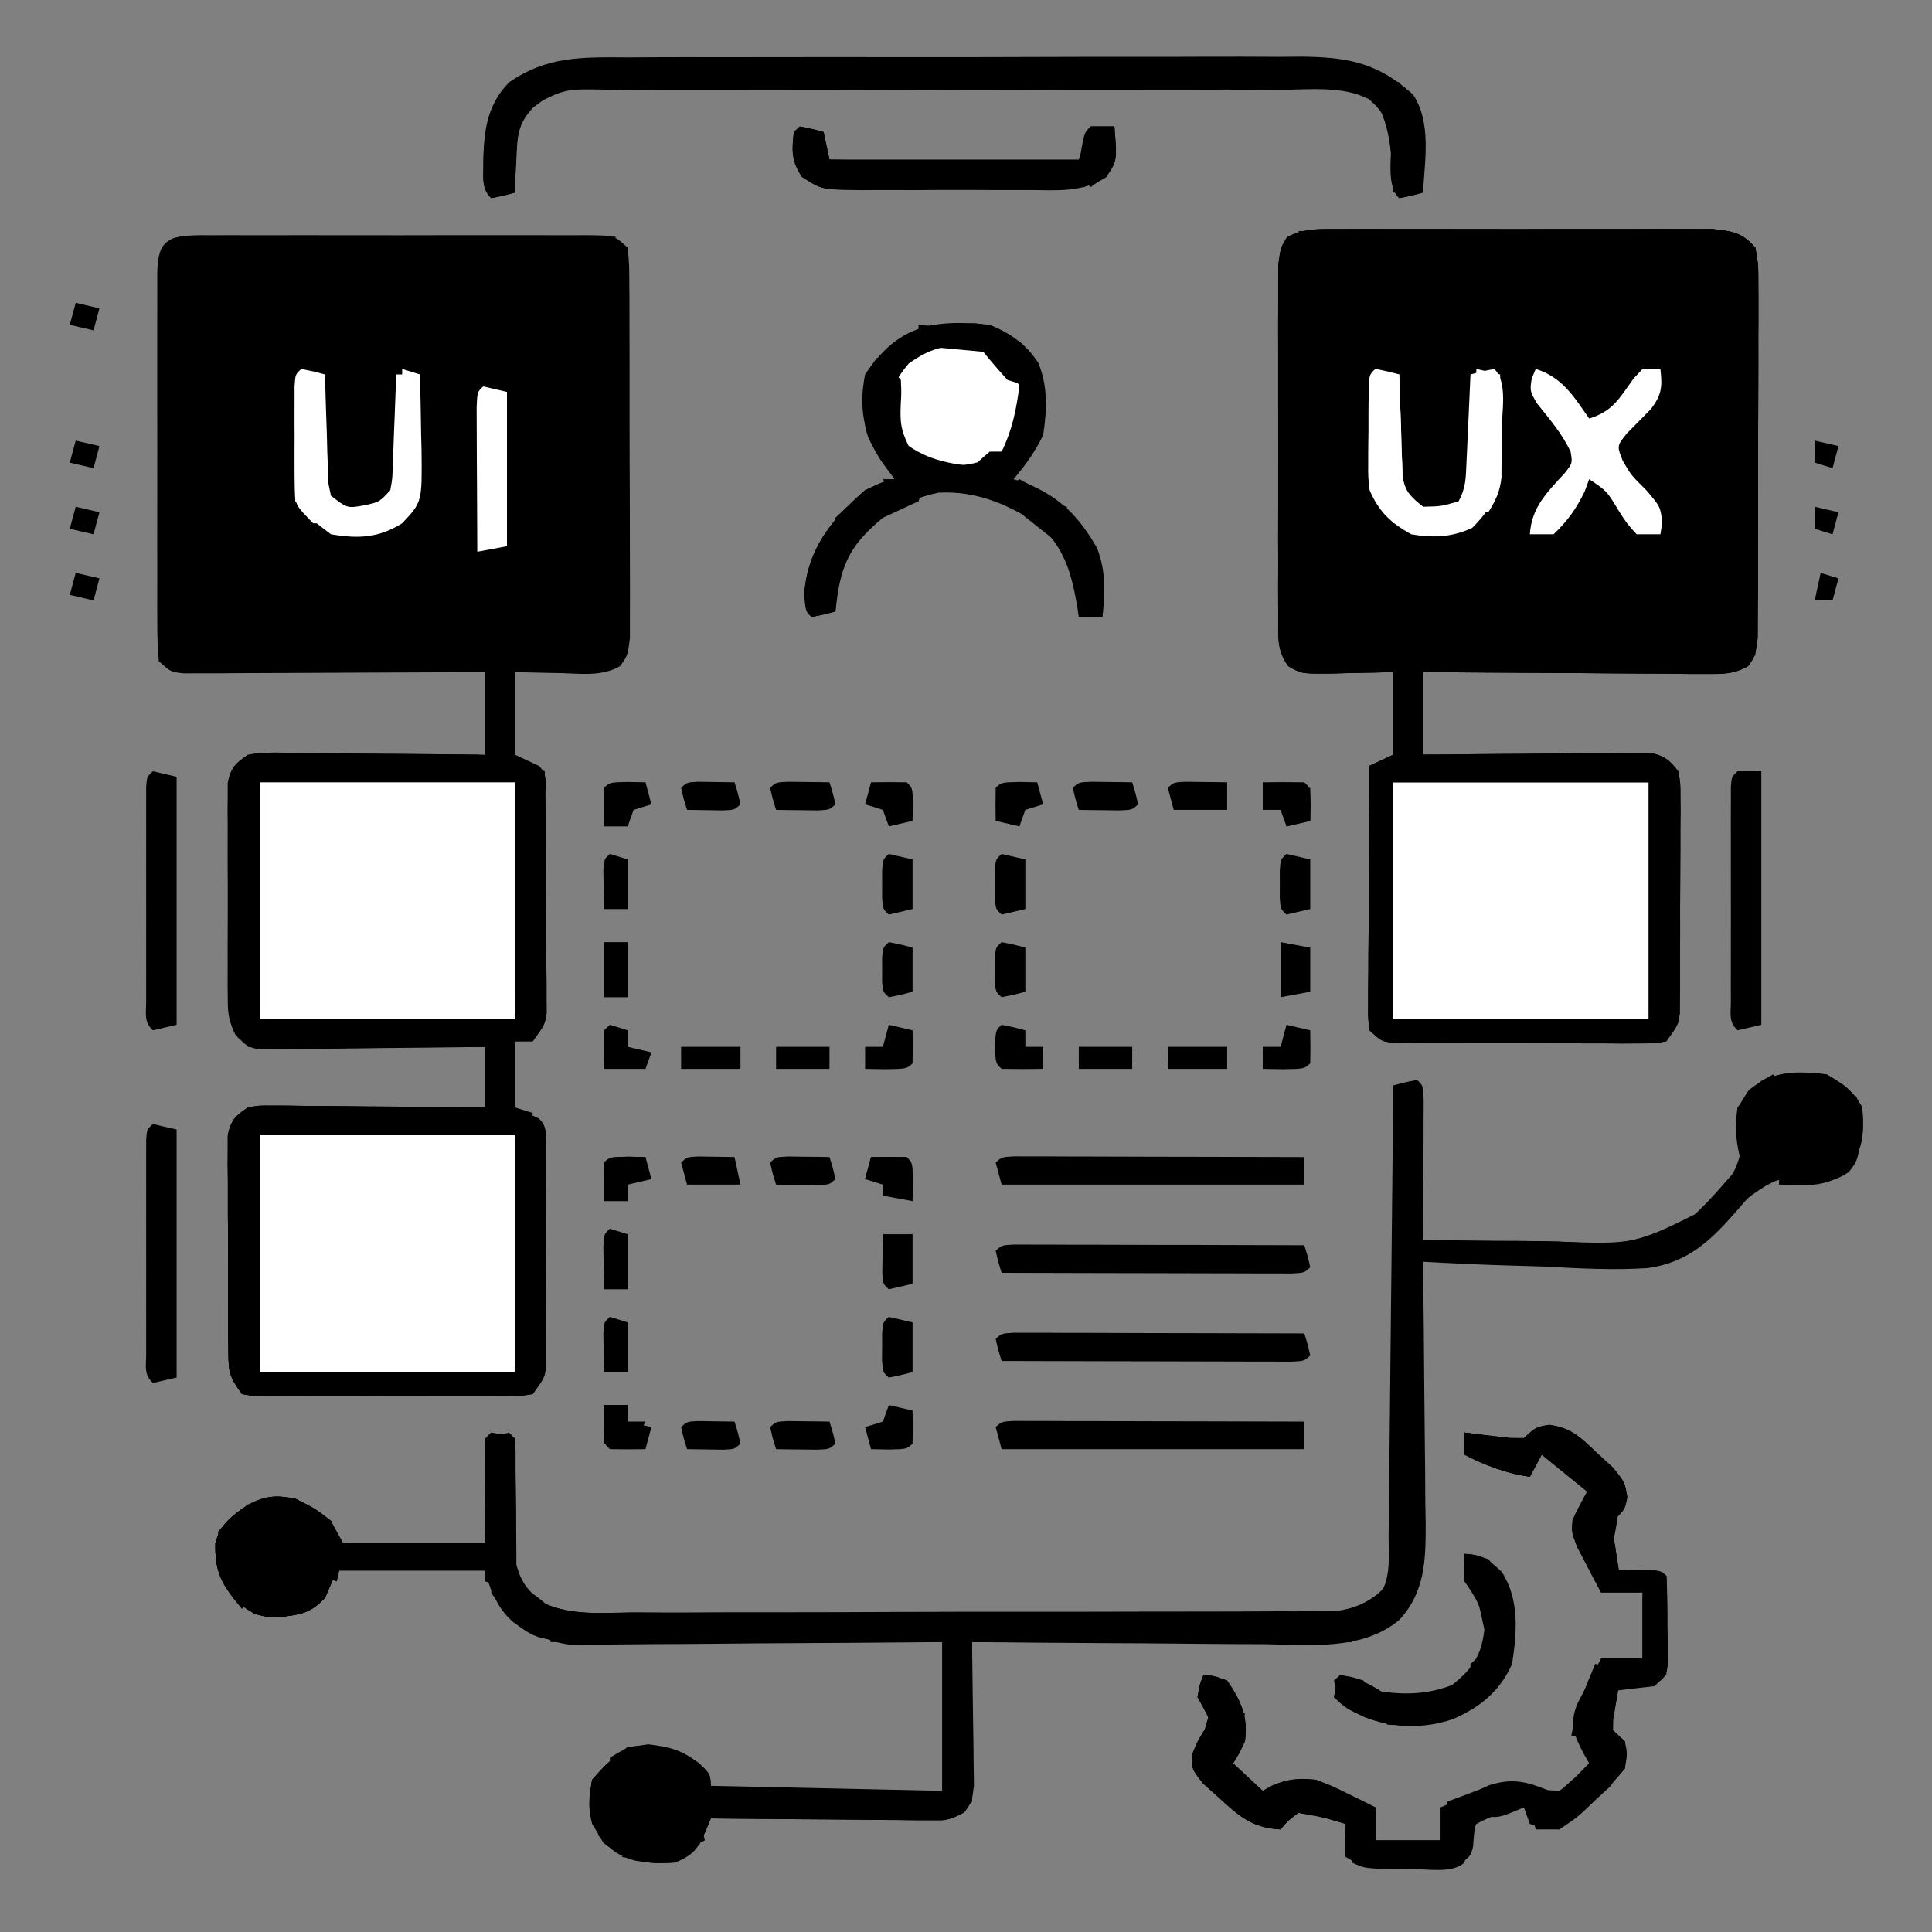 <svg width="50" height="50" viewBox="0 0 50 50" fill="none" xmlns="http://www.w3.org/2000/svg">
<rect x="0" y="0" width="50" height="50" fill="#808080" stroke="none"/>
<path d="M5.184 6.087C5.29 6.087 5.396 6.088 5.505 6.088C5.617 6.088 5.729 6.088 5.844 6.087C6.215 6.086 6.586 6.087 6.957 6.088C7.214 6.087 7.471 6.087 7.728 6.087C8.267 6.086 8.807 6.087 9.346 6.088C10.038 6.09 10.73 6.089 11.422 6.087C11.953 6.086 12.484 6.087 13.015 6.087C13.271 6.087 13.526 6.087 13.781 6.087C14.137 6.086 14.494 6.087 14.85 6.088C14.956 6.088 15.062 6.087 15.172 6.087C15.903 6.093 15.903 6.093 16.245 6.411C16.285 6.843 16.285 6.843 16.287 7.405C16.288 7.507 16.289 7.61 16.29 7.715C16.292 8.054 16.291 8.393 16.291 8.732C16.292 8.967 16.292 9.203 16.293 9.438C16.294 9.931 16.294 10.425 16.293 10.918C16.293 11.551 16.295 12.184 16.299 12.816C16.301 13.302 16.301 13.788 16.301 14.274C16.301 14.507 16.302 14.741 16.303 14.974C16.305 15.3 16.304 15.626 16.302 15.952C16.302 16.138 16.302 16.324 16.302 16.515C16.245 16.965 16.245 16.965 16.047 17.24C15.585 17.509 15.054 17.436 14.527 17.42C14.411 17.418 14.296 17.416 14.178 17.414C13.894 17.409 13.61 17.401 13.326 17.393C13.326 18.099 13.326 18.805 13.326 19.532C13.529 19.627 13.732 19.721 13.941 19.818C14.182 20.041 14.115 20.262 14.117 20.572C14.118 20.702 14.119 20.832 14.12 20.966C14.12 21.107 14.12 21.249 14.12 21.395C14.121 21.611 14.121 21.611 14.122 21.832C14.123 22.138 14.123 22.445 14.123 22.751C14.123 23.22 14.126 23.689 14.129 24.159C14.129 24.456 14.13 24.752 14.13 25.049C14.131 25.19 14.132 25.331 14.133 25.476C14.133 25.607 14.132 25.738 14.132 25.873C14.132 25.988 14.132 26.103 14.133 26.222C14.095 26.521 14.095 26.521 13.787 26.949C13.635 26.949 13.483 26.949 13.326 26.949C13.326 27.514 13.326 28.079 13.326 28.661C13.529 28.755 13.732 28.849 13.941 28.946C14.182 29.17 14.115 29.39 14.117 29.7C14.118 29.83 14.119 29.96 14.12 30.094C14.12 30.236 14.12 30.377 14.12 30.523C14.121 30.739 14.121 30.739 14.122 30.96C14.123 31.267 14.123 31.573 14.123 31.879C14.123 32.348 14.126 32.818 14.129 33.287C14.129 33.584 14.13 33.881 14.13 34.178C14.131 34.319 14.132 34.459 14.133 34.605C14.133 34.735 14.132 34.866 14.132 35.001C14.132 35.116 14.132 35.231 14.133 35.35C14.095 35.65 14.095 35.65 13.787 36.078C13.467 36.132 13.467 36.132 13.066 36.133C12.917 36.134 12.767 36.136 12.613 36.137C12.451 36.136 12.289 36.135 12.122 36.134C11.956 36.135 11.79 36.135 11.619 36.136C11.268 36.136 10.917 36.135 10.565 36.133C10.026 36.131 9.487 36.133 8.948 36.136C8.608 36.136 8.267 36.135 7.926 36.134C7.683 36.136 7.683 36.136 7.435 36.137C7.286 36.136 7.136 36.134 6.982 36.133C6.85 36.133 6.718 36.132 6.581 36.132C6.476 36.114 6.37 36.096 6.261 36.078C5.938 35.628 5.915 35.519 5.911 35.005C5.91 34.876 5.909 34.746 5.907 34.612C5.907 34.472 5.907 34.332 5.907 34.188C5.907 34.044 5.906 33.9 5.905 33.751C5.905 33.447 5.905 33.142 5.905 32.838C5.906 32.371 5.902 31.904 5.898 31.438C5.898 31.142 5.898 30.846 5.898 30.551C5.896 30.411 5.895 30.271 5.894 30.127C5.895 29.997 5.896 29.867 5.896 29.733C5.896 29.618 5.896 29.504 5.896 29.386C5.969 29.008 6.08 28.883 6.414 28.661C6.703 28.609 6.703 28.609 7.031 28.612C7.154 28.612 7.277 28.612 7.403 28.612C7.535 28.614 7.667 28.617 7.803 28.619C7.939 28.62 8.075 28.62 8.215 28.621C8.648 28.623 9.082 28.629 9.515 28.634C9.809 28.636 10.103 28.638 10.397 28.64C11.117 28.645 11.838 28.652 12.559 28.661C12.559 28.143 12.559 27.625 12.559 27.092C12.375 27.095 12.191 27.098 12.002 27.101C11.321 27.111 10.64 27.118 9.959 27.123C9.664 27.126 9.369 27.13 9.074 27.135C8.651 27.142 8.227 27.145 7.803 27.148C7.605 27.152 7.605 27.152 7.403 27.157C7.219 27.157 7.219 27.157 7.031 27.157C6.869 27.159 6.869 27.159 6.703 27.16C6.414 27.092 6.414 27.092 6.149 26.844C5.929 26.481 5.895 26.275 5.894 25.861C5.893 25.731 5.891 25.601 5.89 25.467C5.891 25.328 5.892 25.189 5.892 25.046C5.892 24.902 5.892 24.758 5.891 24.61C5.891 24.306 5.892 24.002 5.894 23.699C5.896 23.233 5.894 22.768 5.891 22.302C5.891 22.007 5.892 21.712 5.892 21.417C5.891 21.208 5.891 21.208 5.89 20.995C5.891 20.865 5.893 20.736 5.894 20.602C5.894 20.488 5.895 20.374 5.895 20.257C5.969 19.88 6.081 19.755 6.414 19.532C6.703 19.481 6.703 19.481 7.031 19.484C7.154 19.484 7.277 19.484 7.403 19.484C7.535 19.486 7.667 19.488 7.803 19.491C8.007 19.492 8.007 19.492 8.215 19.493C8.648 19.495 9.082 19.5 9.515 19.506C9.809 19.508 10.103 19.51 10.397 19.512C11.117 19.516 11.838 19.524 12.559 19.532C12.559 18.826 12.559 18.12 12.559 17.393C12.191 17.395 12.191 17.395 11.816 17.398C10.91 17.403 10.004 17.406 9.097 17.409C8.704 17.41 8.312 17.412 7.919 17.415C7.355 17.418 6.792 17.42 6.228 17.421C5.964 17.423 5.964 17.423 5.694 17.425C5.531 17.425 5.368 17.425 5.2 17.425C4.984 17.426 4.984 17.426 4.764 17.427C4.418 17.393 4.418 17.393 4.11 17.108C4.08 16.766 4.069 16.44 4.071 16.098C4.07 15.994 4.07 15.89 4.069 15.783C4.068 15.439 4.069 15.094 4.07 14.75C4.069 14.511 4.069 14.273 4.069 14.034C4.068 13.533 4.069 13.032 4.07 12.532C4.072 11.889 4.071 11.246 4.069 10.604C4.068 10.11 4.069 9.617 4.069 9.124C4.07 8.887 4.069 8.65 4.069 8.413C4.068 8.082 4.069 7.751 4.071 7.42C4.07 7.322 4.069 7.223 4.069 7.122C4.077 6.276 4.272 6.094 5.184 6.087Z" fill="black"/>
<path d="M34.673 5.927C34.836 5.926 34.836 5.926 35.002 5.925C35.361 5.923 35.719 5.925 36.078 5.926C36.327 5.926 36.576 5.925 36.826 5.925C37.348 5.924 37.871 5.925 38.393 5.927C39.063 5.929 39.732 5.928 40.402 5.925C40.917 5.924 41.432 5.924 41.946 5.926C42.193 5.926 42.44 5.925 42.687 5.924C43.032 5.923 43.377 5.925 43.723 5.927C43.919 5.928 44.116 5.928 44.318 5.928C44.858 5.988 45.082 6.021 45.429 6.411C45.506 6.86 45.506 6.86 45.506 7.421C45.507 7.575 45.507 7.575 45.508 7.731C45.51 8.07 45.508 8.408 45.505 8.746C45.505 8.981 45.505 9.216 45.506 9.451C45.506 9.944 45.504 10.436 45.501 10.929C45.496 11.56 45.497 12.192 45.498 12.824C45.5 13.309 45.498 13.794 45.496 14.28C45.496 14.512 45.496 14.745 45.496 14.978C45.497 15.304 45.494 15.629 45.491 15.955C45.49 16.14 45.489 16.325 45.488 16.516C45.429 16.965 45.429 16.965 45.245 17.239C44.869 17.448 44.605 17.445 44.168 17.442C44.005 17.442 43.843 17.442 43.675 17.442C43.411 17.438 43.411 17.438 43.142 17.435C42.962 17.434 42.782 17.434 42.597 17.433C42.021 17.431 41.445 17.425 40.869 17.42C40.479 17.418 40.089 17.416 39.699 17.414C38.741 17.409 37.784 17.402 36.827 17.393C36.827 18.099 36.827 18.805 36.827 19.532C37.011 19.53 37.195 19.528 37.384 19.526C38.065 19.518 38.746 19.513 39.427 19.509C39.722 19.507 40.017 19.504 40.312 19.5C40.735 19.495 41.159 19.493 41.582 19.491C41.714 19.488 41.846 19.486 41.982 19.484C42.105 19.484 42.228 19.484 42.355 19.484C42.517 19.483 42.517 19.483 42.683 19.481C43.071 19.55 43.202 19.665 43.432 19.96C43.489 20.258 43.489 20.258 43.489 20.605C43.491 20.799 43.491 20.799 43.492 20.998C43.491 21.138 43.489 21.278 43.488 21.422C43.488 21.638 43.488 21.638 43.488 21.859C43.488 22.163 43.486 22.468 43.484 22.772C43.48 23.239 43.48 23.706 43.481 24.172C43.481 24.468 43.48 24.764 43.478 25.059C43.478 25.199 43.478 25.339 43.479 25.483C43.477 25.613 43.476 25.743 43.474 25.877C43.474 25.992 43.473 26.106 43.472 26.224C43.432 26.521 43.432 26.521 43.125 26.949C42.81 27.003 42.81 27.003 42.418 27.002C42.271 27.003 42.125 27.004 41.974 27.005C41.736 27.003 41.736 27.003 41.493 27.001C41.33 27.001 41.168 27.001 41.001 27.001C40.657 27.001 40.312 27 39.968 26.997C39.441 26.994 38.913 26.994 38.385 26.995C38.051 26.994 37.718 26.993 37.384 26.992C37.225 26.992 37.067 26.992 36.903 26.992C36.756 26.991 36.61 26.99 36.459 26.988C36.329 26.988 36.2 26.987 36.067 26.986C35.752 26.949 35.752 26.949 35.445 26.664C35.408 26.37 35.408 26.37 35.41 26.003C35.41 25.866 35.41 25.729 35.41 25.588C35.412 25.44 35.413 25.291 35.415 25.139C35.415 24.987 35.416 24.835 35.416 24.679C35.418 24.194 35.422 23.709 35.426 23.223C35.427 22.895 35.429 22.566 35.43 22.238C35.433 21.431 35.438 20.624 35.445 19.818C35.749 19.677 35.749 19.677 36.059 19.532C36.059 18.826 36.059 18.12 36.059 17.393C35.801 17.401 35.801 17.401 35.538 17.408C35.312 17.412 35.085 17.416 34.859 17.42C34.746 17.423 34.633 17.427 34.516 17.431C33.684 17.441 33.684 17.441 33.339 17.24C33.035 16.819 33.082 16.457 33.081 15.955C33.08 15.852 33.08 15.75 33.079 15.645C33.077 15.306 33.078 14.968 33.08 14.63C33.079 14.395 33.079 14.16 33.078 13.925C33.078 13.432 33.079 12.94 33.081 12.447C33.083 11.815 33.082 11.184 33.079 10.552C33.077 10.067 33.078 9.582 33.079 9.096C33.08 8.863 33.079 8.63 33.078 8.398C33.077 8.072 33.079 7.747 33.081 7.421C33.081 7.236 33.082 7.051 33.082 6.86C33.141 6.411 33.141 6.411 33.308 6.137C33.761 5.899 34.155 5.928 34.673 5.927Z" fill="black"/>
<path d="M4.725 6.696C8.273 6.696 11.821 6.696 15.477 6.696C15.477 9.991 15.477 13.285 15.477 16.68C11.928 16.68 8.38 16.68 4.725 16.68C4.725 13.385 4.725 10.091 4.725 6.696Z" fill="black"/>
<path d="M34.673 5.927C34.836 5.926 34.836 5.926 35.002 5.925C35.361 5.923 35.719 5.925 36.078 5.926C36.327 5.926 36.576 5.925 36.826 5.925C37.348 5.924 37.871 5.925 38.393 5.927C39.063 5.929 39.732 5.928 40.402 5.925C40.917 5.924 41.432 5.924 41.946 5.926C42.193 5.926 42.44 5.925 42.687 5.924C43.032 5.923 43.377 5.925 43.723 5.927C43.919 5.928 44.116 5.928 44.318 5.928C44.858 5.988 45.082 6.021 45.429 6.411C45.506 6.86 45.506 6.86 45.506 7.421C45.507 7.575 45.507 7.575 45.508 7.731C45.51 8.07 45.508 8.408 45.505 8.746C45.505 8.981 45.505 9.216 45.506 9.451C45.506 9.944 45.504 10.436 45.501 10.929C45.496 11.56 45.497 12.192 45.498 12.824C45.5 13.309 45.498 13.794 45.496 14.28C45.496 14.512 45.496 14.745 45.496 14.978C45.497 15.304 45.494 15.629 45.491 15.955C45.49 16.14 45.489 16.325 45.488 16.516C45.429 16.965 45.429 16.965 45.245 17.239C44.869 17.448 44.605 17.445 44.168 17.442C44.005 17.442 43.843 17.442 43.675 17.442C43.411 17.438 43.411 17.438 43.142 17.435C42.962 17.434 42.782 17.434 42.597 17.433C42.021 17.431 41.445 17.425 40.869 17.42C40.479 17.418 40.089 17.416 39.699 17.414C38.741 17.409 37.784 17.402 36.827 17.393C36.827 18.099 36.827 18.805 36.827 19.532C37.011 19.53 37.195 19.528 37.384 19.526C38.065 19.518 38.746 19.513 39.427 19.509C39.722 19.507 40.017 19.504 40.312 19.5C40.735 19.495 41.159 19.493 41.582 19.491C41.714 19.488 41.846 19.486 41.982 19.484C42.105 19.484 42.228 19.484 42.355 19.484C42.517 19.483 42.517 19.483 42.683 19.481C43.071 19.55 43.202 19.665 43.432 19.96C43.489 20.258 43.489 20.258 43.489 20.605C43.491 20.799 43.491 20.799 43.492 20.998C43.491 21.138 43.489 21.278 43.488 21.422C43.488 21.638 43.488 21.638 43.488 21.859C43.488 22.163 43.486 22.468 43.484 22.772C43.48 23.239 43.48 23.706 43.481 24.172C43.481 24.468 43.48 24.764 43.478 25.059C43.478 25.199 43.478 25.339 43.479 25.483C43.477 25.613 43.476 25.743 43.474 25.877C43.474 25.992 43.473 26.106 43.472 26.224C43.432 26.521 43.432 26.521 43.125 26.949C42.81 27.003 42.81 27.003 42.418 27.002C42.271 27.003 42.125 27.004 41.974 27.005C41.736 27.003 41.736 27.003 41.493 27.001C41.33 27.001 41.168 27.001 41.001 27.001C40.657 27.001 40.312 27 39.968 26.997C39.441 26.994 38.913 26.994 38.385 26.995C38.051 26.994 37.718 26.993 37.384 26.992C37.225 26.992 37.067 26.992 36.903 26.992C36.756 26.991 36.61 26.99 36.459 26.988C36.329 26.988 36.2 26.987 36.067 26.986C35.752 26.949 35.752 26.949 35.445 26.664C35.408 26.37 35.408 26.37 35.41 26.003C35.41 25.866 35.41 25.729 35.41 25.588C35.412 25.44 35.413 25.291 35.415 25.139C35.415 24.987 35.416 24.835 35.416 24.679C35.418 24.194 35.422 23.709 35.426 23.223C35.427 22.895 35.429 22.566 35.43 22.238C35.433 21.431 35.438 20.624 35.445 19.818C35.749 19.677 35.749 19.677 36.059 19.532C36.059 18.826 36.059 18.12 36.059 17.393C35.801 17.401 35.801 17.401 35.538 17.408C35.312 17.412 35.085 17.416 34.859 17.42C34.746 17.423 34.633 17.427 34.516 17.431C33.684 17.441 33.684 17.441 33.339 17.24C33.035 16.819 33.082 16.457 33.081 15.955C33.08 15.852 33.08 15.75 33.079 15.645C33.077 15.306 33.078 14.968 33.08 14.63C33.079 14.395 33.079 14.16 33.078 13.925C33.078 13.432 33.079 12.94 33.081 12.447C33.083 11.815 33.082 11.184 33.079 10.552C33.077 10.067 33.078 9.582 33.079 9.096C33.08 8.863 33.079 8.63 33.078 8.398C33.077 8.072 33.079 7.747 33.081 7.421C33.081 7.236 33.082 7.051 33.082 6.86C33.141 6.411 33.141 6.411 33.308 6.137C33.761 5.899 34.155 5.928 34.673 5.927ZM33.909 6.696C33.909 9.991 33.909 13.285 33.909 16.68C37.457 16.68 41.005 16.68 44.661 16.68C44.661 13.385 44.661 10.091 44.661 6.696C41.113 6.696 37.565 6.696 33.909 6.696Z" fill="black"/>
<path d="M47.272 27.805C47.713 28.061 47.962 28.23 48.194 28.661C48.251 29.37 48.218 29.809 47.733 30.372C47.245 30.665 47.002 30.653 46.446 30.551C46.033 30.519 46.033 30.519 45.582 30.658C45.335 30.88 45.131 31.121 44.917 31.371C44.273 32.106 43.679 32.676 42.639 32.819C41.755 32.874 40.878 32.83 39.995 32.779C39.687 32.769 39.378 32.76 39.07 32.752C38.322 32.73 37.575 32.696 36.827 32.654C36.828 32.754 36.83 32.853 36.831 32.955C36.844 33.895 36.853 34.835 36.859 35.775C36.862 36.258 36.867 36.742 36.873 37.225C36.881 37.781 36.885 38.338 36.887 38.894C36.89 39.066 36.894 39.238 36.897 39.416C36.897 40.348 36.892 41.188 36.213 41.925C35.248 42.722 33.922 42.569 32.714 42.551C32.495 42.55 32.276 42.55 32.058 42.549C31.486 42.547 30.914 42.541 30.343 42.535C29.758 42.529 29.173 42.526 28.588 42.524C27.443 42.518 26.298 42.508 25.154 42.496C25.156 42.619 25.158 42.742 25.161 42.869C25.169 43.326 25.174 43.782 25.179 44.239C25.181 44.437 25.184 44.635 25.188 44.833C25.194 45.117 25.196 45.401 25.198 45.685C25.201 45.856 25.203 46.028 25.206 46.204C25.154 46.632 25.154 46.632 24.96 46.902C24.634 47.095 24.448 47.112 24.062 47.108C23.873 47.108 23.873 47.108 23.68 47.108C23.545 47.106 23.41 47.104 23.27 47.102C23.061 47.101 23.061 47.101 22.849 47.1C22.404 47.097 21.96 47.092 21.515 47.087C21.214 47.084 20.913 47.083 20.611 47.081C19.872 47.076 19.134 47.069 18.395 47.06C18.349 47.172 18.304 47.284 18.256 47.4C18.053 47.85 17.952 47.996 17.474 48.201C16.696 48.259 16.224 48.162 15.621 47.693C15.232 47.052 15.199 46.787 15.323 46.062C15.697 45.643 15.697 45.643 16.091 45.348C16.142 45.301 16.192 45.254 16.245 45.206C17.016 45.151 17.464 45.203 18.088 45.634C18.395 45.919 18.395 45.919 18.395 46.347C20.372 46.347 22.349 46.347 24.386 46.347C24.386 45.076 24.386 43.805 24.386 42.496C23.932 42.5 23.932 42.5 23.47 42.505C22.469 42.514 21.468 42.521 20.468 42.525C19.861 42.528 19.255 42.532 18.649 42.539C18.063 42.545 17.477 42.548 16.892 42.55C16.669 42.551 16.446 42.553 16.223 42.556C15.909 42.56 15.597 42.561 15.283 42.561C15.016 42.562 15.016 42.562 14.744 42.564C13.967 42.457 13.495 42.094 12.971 41.569C12.712 41.212 12.712 41.212 12.558 40.642C11.291 40.642 10.024 40.642 8.718 40.642C8.617 40.877 8.516 41.112 8.411 41.355C8.019 41.761 7.786 41.784 7.192 41.854C6.652 41.837 6.567 41.782 6.117 41.444C5.688 40.938 5.565 40.6 5.573 39.944C5.692 39.455 6.001 39.23 6.425 38.94C6.873 38.71 7.143 38.689 7.643 38.788C8.152 39.037 8.152 39.037 8.565 39.358C8.615 39.546 8.666 39.734 8.718 39.928C9.986 39.928 11.253 39.928 12.558 39.928C12.558 39.034 12.558 38.14 12.558 37.218C12.862 37.148 12.862 37.148 13.173 37.076C13.326 37.218 13.326 37.218 13.343 37.564C13.343 37.714 13.343 37.864 13.342 38.019C13.345 38.182 13.347 38.346 13.349 38.514C13.353 38.861 13.354 39.207 13.352 39.553C13.357 39.8 13.357 39.8 13.362 40.051C13.362 40.202 13.363 40.352 13.364 40.508C13.493 40.975 13.672 41.193 14.079 41.49C14.788 41.82 15.608 41.736 16.383 41.728C16.683 41.729 16.683 41.729 16.988 41.73C17.534 41.732 18.08 41.73 18.626 41.726C19.198 41.724 19.77 41.724 20.342 41.725C21.302 41.725 22.262 41.722 23.223 41.717C24.332 41.712 25.442 41.711 26.551 41.712C27.619 41.713 28.688 41.711 29.756 41.708C30.211 41.707 30.665 41.707 31.119 41.707C31.753 41.707 32.388 41.704 33.022 41.7C33.304 41.701 33.304 41.701 33.593 41.701C33.852 41.699 33.852 41.699 34.116 41.696C34.341 41.696 34.341 41.696 34.571 41.695C35.061 41.63 35.353 41.481 35.752 41.212C36.003 40.746 35.933 40.229 35.937 39.716C35.939 39.591 35.94 39.466 35.942 39.337C35.947 38.921 35.95 38.506 35.954 38.091C35.957 37.804 35.961 37.516 35.964 37.229C35.972 36.471 35.98 35.714 35.987 34.957C35.995 34.184 36.004 33.412 36.012 32.639C36.029 31.123 36.044 29.607 36.059 28.09C36.357 28.01 36.357 28.01 36.674 27.948C36.827 28.09 36.827 28.09 36.845 28.473C36.844 28.64 36.843 28.806 36.842 28.978C36.842 29.157 36.841 29.337 36.841 29.522C36.839 29.714 36.838 29.905 36.837 30.096C36.836 30.288 36.835 30.48 36.835 30.671C36.833 31.142 36.83 31.613 36.827 32.084C37.691 32.106 38.553 32.117 39.417 32.117C39.709 32.119 40.002 32.123 40.295 32.131C42.296 32.206 42.296 32.206 44.003 31.358C44.517 30.869 44.922 30.472 45.055 29.774C45.052 29.383 45.052 29.383 44.993 28.997C44.968 28.661 44.968 28.661 45.256 28.215C45.873 27.709 46.475 27.709 47.272 27.805Z" fill="black"/>
<path d="M6.722 29.374C8.901 29.374 11.081 29.374 13.326 29.374C13.326 31.398 13.326 33.422 13.326 35.507C11.147 35.507 8.967 35.507 6.722 35.507C6.722 33.483 6.722 31.459 6.722 29.374Z" fill="white"/>
<path d="M36.059 20.246C38.239 20.246 40.418 20.246 42.664 20.246C42.664 22.27 42.664 24.294 42.664 26.379C40.484 26.379 38.305 26.379 36.059 26.379C36.059 24.355 36.059 22.331 36.059 20.246Z" fill="white"/>
<path d="M6.722 20.246C8.901 20.246 11.081 20.246 13.326 20.246C13.326 22.27 13.326 24.294 13.326 26.379C11.147 26.379 8.967 26.379 6.722 26.379C6.722 24.355 6.722 22.331 6.722 20.246Z" fill="white"/>
<path d="M13.48 19.818C13.683 19.865 13.886 19.912 14.095 19.96C14.102 20.887 14.108 21.814 14.111 22.74C14.113 23.055 14.115 23.371 14.118 23.686C14.121 24.139 14.123 24.592 14.124 25.044C14.126 25.186 14.128 25.327 14.129 25.473C14.129 25.67 14.129 25.67 14.129 25.87C14.13 25.986 14.131 26.102 14.131 26.221C14.095 26.521 14.095 26.521 13.787 26.949C13.635 26.949 13.483 26.949 13.326 26.949C13.326 27.514 13.326 28.079 13.326 28.661C13.529 28.755 13.732 28.849 13.941 28.946C14.182 29.17 14.115 29.39 14.117 29.7C14.118 29.83 14.119 29.96 14.12 30.094C14.12 30.236 14.12 30.377 14.12 30.523C14.121 30.739 14.121 30.739 14.122 30.96C14.123 31.267 14.123 31.573 14.123 31.879C14.123 32.348 14.126 32.818 14.129 33.287C14.129 33.584 14.13 33.881 14.13 34.178C14.131 34.319 14.132 34.459 14.133 34.605C14.133 34.735 14.132 34.866 14.132 35.001C14.132 35.116 14.132 35.231 14.132 35.35C14.095 35.65 14.095 35.65 13.787 36.078C13.467 36.132 13.467 36.132 13.066 36.133C12.917 36.134 12.767 36.136 12.613 36.137C12.451 36.136 12.289 36.135 12.122 36.134C11.956 36.135 11.79 36.135 11.619 36.136C11.268 36.136 10.916 36.135 10.565 36.133C10.026 36.131 9.487 36.133 8.948 36.136C8.608 36.136 8.267 36.135 7.926 36.134C7.683 36.136 7.683 36.136 7.435 36.137C7.286 36.136 7.136 36.134 6.982 36.133C6.85 36.133 6.718 36.132 6.581 36.132C6.476 36.114 6.37 36.096 6.261 36.078C5.938 35.628 5.915 35.519 5.911 35.006C5.91 34.876 5.909 34.746 5.907 34.612C5.907 34.472 5.907 34.332 5.907 34.188C5.907 34.044 5.906 33.9 5.905 33.751C5.905 33.447 5.904 33.142 5.905 32.838C5.906 32.371 5.902 31.904 5.898 31.438C5.898 31.142 5.898 30.846 5.898 30.551C5.896 30.411 5.895 30.271 5.894 30.127C5.895 29.997 5.895 29.867 5.896 29.733C5.896 29.618 5.896 29.504 5.896 29.386C5.969 29.008 6.08 28.883 6.414 28.661C6.703 28.609 6.703 28.609 7.031 28.612C7.154 28.612 7.277 28.612 7.403 28.612C7.535 28.614 7.667 28.617 7.803 28.619C8.007 28.62 8.007 28.62 8.215 28.621C8.648 28.623 9.082 28.629 9.515 28.634C9.809 28.636 10.103 28.638 10.397 28.64C11.117 28.645 11.838 28.652 12.559 28.661C12.559 28.143 12.559 27.625 12.559 27.092C10.531 27.092 8.503 27.092 6.414 27.092C6.414 26.951 6.414 26.809 6.414 26.664C6.765 26.501 6.973 26.5 7.363 26.492C7.497 26.489 7.631 26.486 7.769 26.483C7.981 26.48 7.981 26.48 8.196 26.476C8.326 26.474 8.456 26.471 8.589 26.468C9.074 26.458 9.558 26.45 10.043 26.441C11.127 26.421 12.21 26.4 13.326 26.379C13.377 24.214 13.428 22.049 13.48 19.818ZM6.722 29.374C6.722 31.398 6.722 33.422 6.722 35.507C8.901 35.507 11.081 35.507 13.326 35.507C13.326 33.483 13.326 31.459 13.326 29.374C11.147 29.374 8.967 29.374 6.722 29.374Z" fill="black"/>
<path d="M25.614 8.407C26.154 8.622 26.55 8.914 26.867 9.384C27.124 9.991 27.094 10.621 26.997 11.26C26.792 11.683 26.541 12.04 26.229 12.401C26.34 12.436 26.451 12.472 26.565 12.508C27.459 12.877 27.936 13.391 28.389 14.18C28.626 14.774 28.596 15.344 28.533 15.967C28.33 15.967 28.127 15.967 27.919 15.967C27.905 15.875 27.892 15.784 27.878 15.69C27.728 14.833 27.547 14.144 26.843 13.542C26.061 13.042 25.242 12.694 24.278 12.751C23.37 12.951 22.501 13.425 21.995 14.166C21.748 14.745 21.668 15.206 21.621 15.824C21.323 15.904 21.323 15.904 21.006 15.967C20.853 15.824 20.853 15.824 20.814 15.379C20.894 14.228 21.5 13.458 22.389 12.686C22.84 12.472 22.84 12.472 23.157 12.401C23.059 12.269 22.96 12.136 22.859 12C22.345 11.261 22.216 10.555 22.389 9.691C23.22 8.451 24.092 8.245 25.614 8.407Z" fill="black"/>
<path d="M40.098 36.874C40.686 36.958 40.916 37.212 41.33 37.602C41.533 37.788 41.533 37.788 41.741 37.978C42.05 38.36 42.05 38.36 42.114 38.746C42.05 39.073 42.05 39.073 41.743 39.358C41.739 39.675 41.739 39.675 41.8 40.018C41.817 40.134 41.834 40.251 41.852 40.371C41.867 40.46 41.881 40.55 41.896 40.642C42.071 40.639 42.245 40.636 42.424 40.633C42.971 40.642 42.971 40.642 43.125 40.784C43.145 41.211 43.154 41.633 43.154 42.059C43.156 42.178 43.158 42.298 43.16 42.421C43.16 42.535 43.16 42.649 43.16 42.767C43.161 42.872 43.162 42.977 43.162 43.086C43.125 43.352 43.125 43.352 42.818 43.637C42.338 43.655 42.338 43.655 41.896 43.637C41.865 43.819 41.833 44.002 41.8 44.19C41.782 44.292 41.765 44.395 41.746 44.5C41.745 44.592 41.744 44.684 41.743 44.778C41.844 44.872 41.945 44.966 42.05 45.063C42.119 45.385 42.119 45.385 42.05 45.776C41.792 46.09 41.554 46.343 41.253 46.614C41.179 46.687 41.105 46.76 41.028 46.835C40.805 47.041 40.805 47.041 40.36 47.345C39.92 47.32 39.92 47.32 39.592 47.203C39.542 47.061 39.491 46.92 39.439 46.775C38.999 46.874 38.6 46.988 38.21 47.203C37.973 47.704 37.973 47.704 37.903 48.201C37.59 48.491 36.968 48.37 36.539 48.37C36.427 48.372 36.314 48.374 36.198 48.376C35.608 48.377 35.332 48.369 34.831 48.058C34.802 47.613 34.802 47.613 34.831 47.203C34.223 47.024 34.223 47.024 33.602 46.917C33.339 47.113 33.339 47.113 33.141 47.345C32.408 47.313 32.054 46.992 31.547 46.525C31.41 46.402 31.273 46.279 31.131 46.153C30.837 45.776 30.837 45.776 30.858 45.391C30.991 45.063 30.991 45.063 31.173 44.769C31.214 44.678 31.255 44.587 31.298 44.493C31.201 44.3 31.098 44.11 30.991 43.922C31.048 43.601 31.048 43.601 31.144 43.352C31.423 43.369 31.423 43.369 31.759 43.494C32.12 44.022 32.308 44.437 32.219 45.063C32.066 45.393 32.066 45.393 31.912 45.634C32.166 45.869 32.419 46.104 32.68 46.347C32.809 46.276 32.809 46.276 32.939 46.204C33.36 46.035 33.607 46.027 34.063 46.062C34.474 46.218 34.474 46.218 34.879 46.418C35.014 46.484 35.15 46.55 35.29 46.619C35.392 46.67 35.494 46.722 35.599 46.775C35.599 47.057 35.599 47.34 35.599 47.63C36.156 47.63 36.714 47.63 37.288 47.63C37.288 47.348 37.288 47.066 37.288 46.775C37.553 46.65 37.819 46.529 38.085 46.409C38.233 46.341 38.381 46.273 38.533 46.204C39.128 46.014 39.49 46.1 40.053 46.329C40.154 46.335 40.256 46.341 40.36 46.347C40.786 46.011 40.786 46.011 41.128 45.634C41.081 45.551 41.033 45.469 40.984 45.384C40.727 44.878 40.61 44.641 40.82 44.094C40.93 43.885 40.93 43.885 41.042 43.672C41.151 43.462 41.151 43.462 41.262 43.247C41.319 43.14 41.377 43.034 41.435 42.924C41.79 42.924 42.145 42.924 42.511 42.924C42.511 42.359 42.511 41.794 42.511 41.212C42.156 41.212 41.801 41.212 41.435 41.212C41.302 40.964 41.171 40.714 41.042 40.463C40.969 40.324 40.896 40.185 40.82 40.042C40.659 39.62 40.636 39.477 40.821 39.073C40.922 38.931 41.024 38.79 41.128 38.645C40.723 38.315 40.317 37.986 39.899 37.646C39.798 37.835 39.697 38.023 39.592 38.217C38.958 38.13 38.466 37.926 37.903 37.646C37.903 37.458 37.903 37.27 37.903 37.076C38.064 37.096 38.064 37.096 38.228 37.117C38.368 37.133 38.507 37.149 38.651 37.165C38.86 37.19 38.86 37.19 39.073 37.215C39.193 37.216 39.314 37.217 39.439 37.218C39.746 36.933 39.746 36.933 40.098 36.874Z" fill="black"/>
<path d="M12.712 37.076C13.029 37.138 13.029 37.138 13.326 37.218C13.326 37.327 13.326 37.436 13.326 37.548C13.328 38.041 13.336 38.535 13.345 39.028C13.345 39.199 13.345 39.37 13.344 39.546C13.348 39.711 13.352 39.876 13.356 40.046C13.359 40.273 13.359 40.273 13.361 40.505C13.493 40.972 13.67 41.193 14.077 41.49C14.794 41.822 15.626 41.739 16.41 41.734C16.612 41.736 16.814 41.737 17.023 41.739C17.576 41.743 18.129 41.742 18.682 41.741C19.261 41.741 19.84 41.744 20.418 41.747C21.513 41.753 22.608 41.755 23.703 41.755C24.95 41.756 26.197 41.76 27.444 41.765C30.009 41.776 32.573 41.781 35.138 41.783C35.138 41.83 35.138 41.877 35.138 41.925C31.437 41.925 27.737 41.925 23.925 41.925C23.925 42.019 23.925 42.114 23.925 42.211C24.153 42.281 24.153 42.281 24.386 42.353C23.042 42.373 21.699 42.388 20.356 42.398C19.732 42.402 19.108 42.408 18.484 42.418C17.882 42.427 17.279 42.432 16.677 42.434C16.447 42.436 16.218 42.439 15.989 42.444C13.969 42.483 13.969 42.483 13.273 41.974C12.816 41.553 12.784 41.27 12.558 40.642C11.291 40.642 10.024 40.642 8.718 40.642C8.566 40.995 8.566 40.995 8.411 41.355C8.019 41.761 7.786 41.784 7.192 41.854C6.652 41.837 6.567 41.782 6.117 41.444C5.688 40.938 5.565 40.6 5.573 39.944C5.692 39.455 6.001 39.23 6.425 38.94C6.873 38.71 7.143 38.689 7.643 38.787C8.152 39.037 8.152 39.037 8.565 39.358C8.615 39.546 8.666 39.734 8.718 39.928C9.986 39.928 11.253 39.928 12.558 39.928C12.552 39.043 12.552 39.043 12.544 38.158C12.544 38.048 12.544 37.938 12.543 37.825C12.543 37.712 12.542 37.6 12.541 37.483C12.558 37.218 12.558 37.218 12.712 37.076Z" fill="black"/>
<path d="M16.268 1.485C16.47 1.484 16.672 1.483 16.88 1.481C17.432 1.478 17.983 1.479 18.535 1.48C18.996 1.481 19.458 1.48 19.919 1.479C21.008 1.476 22.098 1.477 23.187 1.479C24.308 1.481 25.43 1.479 26.551 1.475C27.516 1.471 28.481 1.47 29.446 1.471C30.021 1.472 30.596 1.471 31.172 1.468C31.814 1.465 32.456 1.468 33.098 1.471C33.287 1.47 33.476 1.468 33.671 1.466C34.763 1.477 35.531 1.59 36.367 2.274C36.88 2.84 36.878 3.305 36.856 4.031C36.85 4.299 36.85 4.299 36.843 4.573C36.838 4.709 36.833 4.844 36.827 4.984C36.53 5.065 36.53 5.065 36.213 5.127C35.869 4.808 36.019 4.033 36.009 3.6C35.907 3.137 35.8 2.889 35.427 2.565C34.748 2.217 33.899 2.319 33.145 2.325C32.942 2.324 32.74 2.322 32.531 2.321C31.976 2.318 31.422 2.319 30.867 2.321C30.286 2.323 29.705 2.321 29.124 2.32C28.148 2.319 27.172 2.321 26.197 2.324C25.07 2.328 23.942 2.327 22.815 2.323C21.846 2.32 20.878 2.319 19.909 2.321C19.331 2.322 18.753 2.322 18.174 2.32C17.53 2.317 16.885 2.321 16.241 2.325C16.049 2.323 15.858 2.322 15.661 2.32C14.62 2.3 14.62 2.3 13.746 2.75C13.416 3.221 13.373 3.543 13.355 4.102C13.348 4.268 13.341 4.433 13.333 4.604C13.331 4.729 13.329 4.855 13.326 4.984C13.029 5.065 13.029 5.065 12.712 5.127C12.441 4.875 12.519 4.532 12.51 4.191C12.52 3.412 12.592 2.727 13.173 2.132C14.161 1.446 15.065 1.479 16.268 1.485Z" fill="black"/>
<path d="M23.925 42.068C24.432 42.068 24.939 42.068 25.461 42.068C25.461 42.115 25.461 42.162 25.461 42.211C28.604 42.258 31.746 42.305 34.984 42.353C34.984 42.4 34.984 42.447 34.984 42.496C31.74 42.496 28.496 42.496 25.154 42.496C25.154 43.861 25.154 45.226 25.154 46.632C24.693 47.06 24.693 47.06 24.398 47.111C24.288 47.11 24.177 47.109 24.062 47.108C23.873 47.108 23.873 47.108 23.68 47.108C23.477 47.105 23.477 47.105 23.27 47.102C23.062 47.101 23.062 47.101 22.849 47.1C22.404 47.097 21.96 47.092 21.515 47.087C21.214 47.084 20.913 47.083 20.611 47.081C19.873 47.076 19.134 47.069 18.395 47.06C18.349 47.172 18.304 47.284 18.257 47.4C18.053 47.85 17.953 47.996 17.474 48.201C16.696 48.259 16.224 48.162 15.621 47.693C15.232 47.052 15.199 46.787 15.323 46.062C15.698 45.642 15.698 45.642 16.091 45.348C16.142 45.301 16.193 45.254 16.245 45.206C17.016 45.151 17.464 45.203 18.088 45.634C18.395 45.919 18.395 45.919 18.395 46.347C20.372 46.347 22.349 46.347 24.386 46.347C24.386 45.076 24.386 43.805 24.386 42.496C21.04 42.496 17.695 42.496 14.248 42.496C14.248 42.449 14.248 42.402 14.248 42.353C17.441 42.306 20.635 42.259 23.925 42.211C23.925 42.163 23.925 42.116 23.925 42.068Z" fill="black"/>
<path d="M33.602 5.983C35.053 5.973 36.504 5.965 37.956 5.961C38.63 5.958 39.303 5.955 39.977 5.951C40.628 5.946 41.278 5.943 41.928 5.942C42.177 5.941 42.425 5.94 42.673 5.938C43.02 5.934 43.368 5.934 43.715 5.934C43.913 5.933 44.111 5.932 44.315 5.931C44.858 5.987 45.081 6.018 45.429 6.411C45.503 6.863 45.503 6.863 45.498 7.428C45.499 7.531 45.499 7.634 45.499 7.74C45.498 8.081 45.494 8.421 45.489 8.761C45.488 8.997 45.487 9.233 45.486 9.469C45.484 10.091 45.478 10.712 45.471 11.333C45.465 11.967 45.462 12.6 45.459 13.234C45.452 14.478 45.442 15.722 45.429 16.965C45.201 17.036 45.201 17.036 44.968 17.108C44.744 16.693 44.789 16.324 44.783 15.861C44.781 15.762 44.78 15.663 44.778 15.561C44.773 15.234 44.77 14.907 44.766 14.579C44.763 14.353 44.759 14.126 44.756 13.9C44.748 13.303 44.74 12.706 44.733 12.109C44.724 11.393 44.713 10.677 44.703 9.961C44.688 8.872 44.675 7.784 44.661 6.696C41.113 6.649 37.565 6.602 33.909 6.553C33.909 6.459 33.909 6.365 33.909 6.268C33.807 6.174 33.706 6.08 33.602 5.983Z" fill="black"/>
<path d="M7.643 38.787C8.308 39.12 8.529 39.291 8.872 39.928C10.088 39.975 11.305 40.023 12.558 40.071C12.558 40.118 12.558 40.165 12.558 40.214C11.291 40.214 10.024 40.214 8.718 40.214C8.718 40.308 8.718 40.402 8.718 40.499C9.986 40.499 11.253 40.499 12.558 40.499C12.558 40.546 12.558 40.593 12.558 40.642C11.291 40.642 10.024 40.642 8.718 40.642C8.617 40.877 8.516 41.112 8.411 41.355C8.019 41.761 7.786 41.784 7.192 41.854C6.652 41.837 6.567 41.782 6.117 41.444C5.688 40.938 5.565 40.6 5.573 39.944C5.692 39.455 6.001 39.23 6.425 38.94C6.873 38.71 7.143 38.689 7.643 38.787Z" fill="black"/>
<path d="M5.168 6.108C5.275 6.108 5.382 6.109 5.492 6.109C5.661 6.109 5.661 6.109 5.833 6.109C6.206 6.109 6.579 6.11 6.952 6.111C7.21 6.112 7.468 6.112 7.727 6.112C8.407 6.113 9.088 6.114 9.768 6.116C10.462 6.117 11.156 6.118 11.85 6.118C13.212 6.12 14.575 6.122 15.937 6.125C15.887 6.267 15.836 6.408 15.784 6.553C10.309 6.624 10.309 6.624 4.725 6.696C4.686 9.969 4.686 9.969 4.651 13.242C4.643 13.874 4.643 13.874 4.638 14.17C4.636 14.377 4.634 14.584 4.632 14.791C4.629 15.104 4.625 15.418 4.62 15.731C4.618 15.908 4.616 16.084 4.614 16.267C4.571 16.68 4.571 16.68 4.264 16.965C4.26 15.573 4.257 14.181 4.256 12.788C4.255 12.142 4.254 11.495 4.252 10.849C4.25 10.226 4.25 9.603 4.249 8.979C4.249 8.741 4.248 8.503 4.247 8.264C4.246 7.932 4.246 7.599 4.246 7.266C4.246 7.167 4.245 7.067 4.245 6.965C4.247 6.154 4.294 6.109 5.168 6.108Z" fill="black"/>
<path d="M33.88 6.108C34.074 6.109 34.267 6.109 34.467 6.109C34.573 6.109 34.679 6.109 34.789 6.109C35.142 6.109 35.495 6.11 35.849 6.112C36.093 6.112 36.337 6.112 36.581 6.112C37.226 6.113 37.87 6.114 38.514 6.116C39.171 6.117 39.828 6.118 40.484 6.118C41.774 6.12 43.064 6.122 44.354 6.125C44.354 6.173 44.354 6.22 44.354 6.268C40.907 6.268 37.46 6.268 33.909 6.268C33.909 6.362 33.909 6.456 33.909 6.553C37.457 6.553 41.005 6.553 44.661 6.553C44.661 6.6 44.661 6.647 44.661 6.696C41.113 6.696 37.565 6.696 33.909 6.696C33.909 9.991 33.909 13.285 33.909 16.68C33.757 16.68 33.605 16.68 33.448 16.68C33.424 15.325 33.402 13.97 33.38 12.615C33.37 11.986 33.359 11.356 33.348 10.727C33.338 10.121 33.328 9.514 33.319 8.907C33.315 8.675 33.311 8.443 33.307 8.211C33.301 7.888 33.296 7.564 33.291 7.24C33.288 7.055 33.285 6.871 33.282 6.68C33.299 6.131 33.299 6.131 33.88 6.108Z" fill="black"/>
<path d="M15.937 6.268C16.09 6.339 16.09 6.339 16.245 6.411C16.245 9.847 16.245 13.283 16.245 16.823C15.941 16.752 15.941 16.752 15.63 16.68C15.63 13.385 15.63 10.091 15.63 6.696C12.031 6.696 8.433 6.696 4.725 6.696C4.725 6.649 4.725 6.602 4.725 6.553C4.932 6.551 4.932 6.551 5.143 6.549C6.443 6.535 7.743 6.52 9.042 6.505C9.711 6.497 10.379 6.489 11.047 6.482C11.692 6.476 12.336 6.468 12.98 6.46C13.227 6.457 13.473 6.455 13.72 6.452C14.063 6.449 14.407 6.444 14.751 6.44C14.947 6.438 15.143 6.436 15.345 6.433C15.768 6.457 15.768 6.457 15.937 6.268Z" fill="black"/>
<path d="M25.307 8.978C25.803 9.275 26.055 9.52 26.382 9.976C26.453 10.688 26.395 11.117 25.922 11.688C25.269 12.092 24.69 12.099 23.925 11.973C23.401 11.594 23.219 11.393 23.085 10.8C23.039 10.172 23.091 9.911 23.521 9.406C24.151 8.961 24.511 8.915 25.307 8.978Z" fill="white"/>
<path d="M40.098 36.874C40.686 36.958 40.916 37.212 41.33 37.602C41.465 37.726 41.601 37.85 41.741 37.978C42.05 38.36 42.05 38.36 42.114 38.746C42.05 39.073 42.05 39.073 41.742 39.358C41.739 39.675 41.739 39.675 41.8 40.018C41.817 40.134 41.834 40.251 41.852 40.371C41.866 40.46 41.881 40.55 41.896 40.642C42.07 40.639 42.244 40.636 42.424 40.633C42.971 40.642 42.971 40.642 43.125 40.784C43.14 40.974 43.145 41.164 43.145 41.355C43.145 41.527 43.145 41.527 43.146 41.702C43.145 41.823 43.145 41.944 43.144 42.068C43.145 42.249 43.145 42.249 43.146 42.433C43.146 42.548 43.145 42.663 43.145 42.781C43.145 42.887 43.145 42.993 43.145 43.102C43.125 43.352 43.125 43.352 42.971 43.494C42.443 43.521 42.443 43.521 41.896 43.494C41.589 43.209 41.589 43.209 41.435 42.924C41.79 42.924 42.145 42.924 42.51 42.924C42.51 42.359 42.51 41.794 42.51 41.212C42.156 41.212 41.801 41.212 41.435 41.212C41.302 40.964 41.171 40.714 41.042 40.463C40.968 40.324 40.895 40.185 40.82 40.042C40.658 39.62 40.636 39.477 40.821 39.073C40.922 38.931 41.023 38.79 41.128 38.645C40.722 38.315 40.317 37.986 39.899 37.646C39.798 37.835 39.696 38.023 39.592 38.217C38.958 38.13 38.466 37.926 37.902 37.646C37.902 37.458 37.902 37.27 37.902 37.076C38.063 37.096 38.063 37.096 38.227 37.117C38.367 37.133 38.507 37.149 38.651 37.165C38.86 37.19 38.86 37.19 39.072 37.215C39.193 37.216 39.314 37.217 39.438 37.218C39.745 36.933 39.745 36.933 40.098 36.874Z" fill="black"/>
<path d="M47.272 27.805C47.713 28.061 47.962 28.23 48.194 28.661C48.252 29.37 48.218 29.809 47.733 30.372C47.208 30.738 46.68 30.68 46.044 30.658C46.044 30.564 46.044 30.469 46.044 30.372C45.739 30.325 45.435 30.278 45.122 30.23C44.932 29.701 44.882 29.211 44.968 28.661C45.577 27.775 46.193 27.675 47.272 27.805Z" fill="black"/>
<path d="M13.48 19.818C13.683 19.865 13.886 19.912 14.095 19.96C14.106 20.887 14.114 21.814 14.12 22.74C14.122 23.055 14.125 23.371 14.129 23.686C14.135 24.139 14.137 24.591 14.14 25.044C14.142 25.186 14.144 25.327 14.147 25.473C14.147 25.604 14.147 25.735 14.147 25.87C14.148 25.986 14.149 26.102 14.15 26.221C14.095 26.521 14.095 26.521 13.896 26.779C13.634 26.949 13.634 26.949 13.067 26.905C12.899 26.872 12.732 26.84 12.559 26.807C12.559 26.901 12.559 26.995 12.559 27.092C10.531 27.092 8.504 27.092 6.415 27.092C6.415 26.951 6.415 26.809 6.415 26.664C6.765 26.501 6.973 26.5 7.363 26.492C7.497 26.489 7.631 26.486 7.769 26.483C7.981 26.48 7.981 26.48 8.197 26.476C8.326 26.474 8.456 26.471 8.589 26.468C9.074 26.458 9.559 26.45 10.043 26.441C11.127 26.421 12.21 26.4 13.327 26.379C13.377 24.214 13.428 22.049 13.48 19.818Z" fill="black"/>
<path d="M7.031 28.625C7.154 28.628 7.277 28.631 7.403 28.634C7.535 28.639 7.667 28.645 7.803 28.65C7.939 28.654 8.075 28.658 8.215 28.662C8.648 28.674 9.082 28.69 9.515 28.705C9.809 28.714 10.103 28.723 10.397 28.732C11.118 28.753 11.838 28.778 12.559 28.803C12.508 28.898 12.457 28.992 12.405 29.089C12.709 29.136 13.013 29.183 13.326 29.231C13.326 29.278 13.326 29.325 13.326 29.374C10.995 29.374 8.663 29.374 6.261 29.374C6.261 31.492 6.261 33.61 6.261 35.792C6.489 35.722 6.489 35.722 6.722 35.65C6.939 35.636 7.157 35.63 7.375 35.629C7.572 35.627 7.572 35.627 7.773 35.626C7.914 35.626 8.055 35.626 8.201 35.626C8.418 35.625 8.418 35.625 8.641 35.624C8.948 35.623 9.255 35.623 9.561 35.623C10.032 35.623 10.503 35.62 10.974 35.618C11.272 35.617 11.57 35.617 11.868 35.617C12.009 35.616 12.151 35.615 12.296 35.614C12.427 35.614 12.558 35.614 12.693 35.615C12.808 35.615 12.923 35.614 13.042 35.614C13.326 35.65 13.326 35.65 13.634 35.935C12.589 35.966 11.545 35.994 10.501 36.019C10.145 36.028 9.79 36.038 9.434 36.049C8.924 36.064 8.414 36.076 7.904 36.088C7.744 36.093 7.584 36.099 7.42 36.104C7.272 36.107 7.125 36.11 6.973 36.113C6.842 36.117 6.712 36.12 6.578 36.123C6.473 36.108 6.369 36.093 6.261 36.078C5.938 35.628 5.915 35.519 5.911 35.005C5.91 34.876 5.909 34.746 5.907 34.612C5.907 34.472 5.907 34.332 5.907 34.188C5.907 34.044 5.906 33.9 5.905 33.751C5.905 33.447 5.904 33.142 5.905 32.838C5.906 32.371 5.902 31.904 5.898 31.438C5.898 31.142 5.898 30.846 5.898 30.551C5.896 30.411 5.895 30.271 5.894 30.127C5.895 29.997 5.895 29.867 5.896 29.733C5.896 29.618 5.896 29.504 5.896 29.386C6.015 28.77 6.397 28.605 7.031 28.625Z" fill="black"/>
<path d="M35.598 9.549C35.915 9.611 35.915 9.611 36.213 9.691C36.216 9.824 36.216 9.824 36.219 9.959C36.231 10.36 36.246 10.761 36.261 11.162C36.264 11.301 36.268 11.441 36.271 11.584C36.277 11.718 36.282 11.852 36.288 11.989C36.292 12.113 36.296 12.236 36.3 12.363C36.38 12.751 36.483 12.887 36.827 13.114C37.306 13.104 37.306 13.104 37.749 12.972C37.934 12.629 37.934 12.386 37.951 12.003C37.957 11.869 37.964 11.735 37.97 11.597C37.977 11.456 37.983 11.316 37.989 11.171C37.995 11.029 38.002 10.888 38.009 10.742C38.025 10.392 38.041 10.041 38.056 9.691C38.353 9.611 38.353 9.611 38.67 9.549C39.031 9.883 38.86 10.704 38.862 11.153C38.865 11.289 38.869 11.426 38.872 11.566C38.877 12.466 38.781 12.983 38.104 13.658C37.581 13.907 37.087 13.923 36.52 13.827C35.972 13.518 35.684 13.233 35.445 12.686C35.407 12.349 35.407 12.349 35.409 11.98C35.41 11.848 35.41 11.715 35.41 11.579C35.412 11.441 35.414 11.304 35.416 11.162C35.416 11.023 35.416 10.884 35.416 10.741C35.423 9.711 35.423 9.711 35.598 9.549Z" fill="white"/>
<path d="M39.745 9.549C40.444 9.765 40.744 10.286 41.128 10.832C41.756 10.638 41.919 10.289 42.28 9.793C42.356 9.712 42.432 9.632 42.51 9.549C42.662 9.549 42.814 9.549 42.971 9.549C43.021 10.004 43.013 10.206 42.725 10.587C42.517 10.798 42.309 11.009 42.101 11.22C41.845 11.539 41.845 11.539 41.992 11.915C42.207 12.291 42.207 12.291 42.606 12.686C42.971 13.114 42.971 13.114 43.019 13.524C43.003 13.624 42.987 13.724 42.971 13.827C42.768 13.827 42.566 13.827 42.357 13.827C42.106 13.552 42.106 13.552 41.877 13.194C41.589 12.712 41.589 12.712 41.128 12.401C41.09 12.504 41.052 12.607 41.013 12.713C40.799 13.16 40.573 13.477 40.206 13.827C40.003 13.827 39.801 13.827 39.592 13.827C39.638 13.136 40.019 12.758 40.486 12.254C40.697 11.988 40.697 11.988 40.648 11.693C40.431 11.225 40.099 10.843 39.773 10.435C39.592 10.119 39.592 10.119 39.641 9.794C39.675 9.713 39.71 9.632 39.745 9.549Z" fill="white"/>
<path d="M16.744 45.17C17.353 45.208 17.616 45.283 18.088 45.634C18.29 45.946 18.29 45.946 18.395 46.204C18.243 46.251 18.091 46.298 17.934 46.347C17.777 47.139 17.777 47.139 17.934 47.916C17.362 48.27 17.093 48.239 16.434 48.153C15.835 47.988 15.622 47.695 15.323 47.203C15.211 46.762 15.243 46.53 15.323 46.062C15.697 45.642 15.697 45.642 16.091 45.348C16.245 45.206 16.245 45.206 16.744 45.17Z" fill="black"/>
<path d="M22.696 9.263C23.003 9.468 23.003 9.468 23.311 9.834C23.33 10.132 23.33 10.132 23.311 10.467C23.294 10.921 23.307 11.11 23.512 11.536C24.144 11.986 24.837 12.032 25.614 12.116C25.564 12.257 25.513 12.398 25.461 12.544C24.954 12.544 24.447 12.544 23.925 12.544C23.874 12.685 23.823 12.826 23.771 12.972C23.464 13.114 23.157 13.257 22.85 13.399C21.917 14.167 21.741 14.71 21.621 15.824C21.323 15.904 21.323 15.904 21.006 15.967C20.853 15.824 20.853 15.824 20.814 15.379C20.894 14.228 21.5 13.458 22.389 12.686C22.84 12.472 22.84 12.472 23.157 12.401C23.059 12.269 22.96 12.136 22.859 12C22.468 11.438 22.365 11.06 22.36 10.404C22.358 10.281 22.356 10.157 22.354 10.03C22.389 9.691 22.389 9.691 22.696 9.263Z" fill="black"/>
<path d="M7.797 9.549C8.113 9.611 8.113 9.611 8.411 9.691C8.413 9.785 8.416 9.878 8.418 9.975C8.429 10.397 8.444 10.82 8.459 11.242C8.463 11.389 8.466 11.537 8.47 11.688C8.475 11.829 8.48 11.97 8.486 12.115C8.49 12.245 8.494 12.375 8.498 12.509C8.52 12.614 8.542 12.72 8.565 12.829C8.988 13.156 8.988 13.156 9.419 13.079C9.817 12.995 9.817 12.995 10.101 12.686C10.158 12.369 10.158 12.369 10.164 12.003C10.17 11.869 10.176 11.735 10.182 11.597C10.187 11.456 10.192 11.316 10.197 11.171C10.203 11.029 10.209 10.888 10.215 10.742C10.229 10.392 10.242 10.041 10.254 9.691C10.457 9.691 10.66 9.691 10.869 9.691C10.882 10.199 10.89 10.707 10.898 11.216C10.901 11.359 10.905 11.503 10.909 11.651C10.924 12.994 10.924 12.994 10.408 13.542C9.794 13.922 9.287 13.947 8.565 13.827C8.104 13.48 8.104 13.48 7.797 13.114C7.746 13.067 7.695 13.02 7.643 12.972C7.628 12.73 7.623 12.487 7.623 12.245C7.622 12.025 7.622 12.025 7.622 11.8C7.623 11.645 7.623 11.491 7.624 11.331C7.623 11.177 7.623 11.022 7.622 10.863C7.622 10.716 7.622 10.569 7.623 10.418C7.623 10.282 7.623 10.146 7.623 10.006C7.643 9.691 7.643 9.691 7.797 9.549Z" fill="white"/>
<path d="M35.445 19.96C35.546 20.149 35.648 20.337 35.752 20.531C35.853 20.437 35.955 20.343 36.059 20.246C36.059 22.27 36.059 24.294 36.059 26.379C38.239 26.379 40.418 26.379 42.664 26.379C42.664 26.473 42.664 26.567 42.664 26.664C42.816 26.758 42.968 26.852 43.125 26.949C42.08 26.956 41.036 26.962 39.992 26.965C39.636 26.966 39.281 26.968 38.925 26.971C38.415 26.974 37.905 26.976 37.395 26.977C37.235 26.979 37.075 26.98 36.911 26.982C36.763 26.982 36.616 26.982 36.464 26.982C36.333 26.982 36.203 26.983 36.069 26.983C35.752 26.949 35.752 26.949 35.445 26.664C35.408 26.375 35.408 26.375 35.41 26.016C35.41 25.882 35.41 25.748 35.41 25.61C35.412 25.464 35.413 25.319 35.415 25.17C35.415 25.021 35.416 24.873 35.416 24.72C35.418 24.245 35.422 23.77 35.426 23.294C35.427 22.973 35.428 22.651 35.43 22.329C35.433 21.54 35.438 20.75 35.445 19.96Z" fill="black"/>
<path d="M20.699 3.273C21.016 3.335 21.016 3.335 21.314 3.415C21.364 3.651 21.415 3.886 21.467 4.129C23.596 4.129 25.725 4.129 27.919 4.129C28.02 3.846 28.121 3.564 28.226 3.273C28.429 3.273 28.631 3.273 28.84 3.273C28.914 4.161 28.914 4.161 28.63 4.585C28 4.985 27.388 4.923 26.642 4.918C26.487 4.918 26.333 4.919 26.174 4.919C25.847 4.92 25.521 4.919 25.195 4.916C24.695 4.913 24.195 4.916 23.696 4.92C23.379 4.919 23.061 4.919 22.744 4.918C22.52 4.919 22.52 4.919 22.291 4.921C21.262 4.908 21.262 4.908 20.757 4.58C20.477 4.171 20.489 3.891 20.546 3.415C20.596 3.368 20.647 3.321 20.699 3.273Z" fill="black"/>
<path d="M13.633 26.807C13.532 26.854 13.431 26.901 13.326 26.949C13.326 27.514 13.326 28.079 13.326 28.661C13.478 28.708 13.63 28.755 13.787 28.803C13.762 28.885 13.738 28.966 13.712 29.049C13.633 29.376 13.609 29.667 13.602 30.002C13.599 30.124 13.596 30.247 13.593 30.374C13.589 30.57 13.589 30.57 13.585 30.771C13.582 30.907 13.579 31.042 13.575 31.181C13.565 31.613 13.556 32.044 13.547 32.476C13.54 32.769 13.534 33.062 13.527 33.355C13.511 34.072 13.495 34.789 13.48 35.507C13.429 35.507 13.379 35.507 13.326 35.507C13.326 33.436 13.326 31.365 13.326 29.231C11.147 29.231 8.967 29.231 6.721 29.231C6.721 29.184 6.721 29.137 6.721 29.089C8.597 29.042 10.472 28.994 12.405 28.946C10.479 28.899 8.552 28.852 6.568 28.803C6.568 28.756 6.568 28.709 6.568 28.661C8.545 28.661 10.521 28.661 12.558 28.661C12.558 28.096 12.558 27.531 12.558 26.949C10.581 26.949 8.605 26.949 6.568 26.949C6.568 26.902 6.568 26.855 6.568 26.807C7.401 26.783 8.235 26.76 9.068 26.738C9.351 26.73 9.635 26.722 9.918 26.714C10.326 26.702 10.735 26.692 11.143 26.681C11.268 26.677 11.394 26.674 11.523 26.67C12.248 26.652 12.919 26.691 13.633 26.807Z" fill="black"/>
<path d="M26.238 34.491C26.446 34.492 26.446 34.492 26.658 34.492C26.815 34.492 26.972 34.492 27.133 34.492C27.304 34.493 27.474 34.494 27.65 34.495C27.911 34.495 27.911 34.495 28.177 34.495C28.734 34.496 29.291 34.498 29.848 34.5C30.225 34.5 30.602 34.501 30.978 34.502C31.904 34.503 32.83 34.506 33.755 34.509C33.842 34.785 33.842 34.785 33.909 35.079C33.755 35.222 33.755 35.222 33.439 35.239C33.301 35.239 33.162 35.238 33.019 35.238C32.862 35.238 32.705 35.238 32.544 35.238C32.373 35.237 32.202 35.236 32.027 35.236C31.853 35.235 31.679 35.235 31.5 35.235C30.943 35.234 30.386 35.232 29.829 35.231C29.452 35.23 29.076 35.229 28.699 35.229C27.773 35.227 26.847 35.225 25.922 35.222C25.835 34.945 25.835 34.945 25.768 34.651C25.922 34.509 25.922 34.509 26.238 34.491Z" fill="black"/>
<path d="M26.238 32.209C26.446 32.21 26.446 32.21 26.658 32.21C26.815 32.21 26.972 32.21 27.133 32.21C27.304 32.211 27.474 32.212 27.65 32.213C27.911 32.213 27.911 32.213 28.177 32.213C28.734 32.214 29.291 32.216 29.848 32.218C30.225 32.218 30.602 32.219 30.978 32.219C31.904 32.221 32.83 32.224 33.755 32.227C33.842 32.503 33.842 32.503 33.909 32.797C33.755 32.94 33.755 32.94 33.439 32.957C33.301 32.956 33.162 32.956 33.019 32.956C32.862 32.956 32.705 32.956 32.544 32.956C32.373 32.955 32.202 32.954 32.027 32.954C31.853 32.953 31.679 32.953 31.5 32.953C30.943 32.952 30.386 32.95 29.829 32.949C29.452 32.948 29.076 32.947 28.699 32.947C27.773 32.945 26.847 32.943 25.922 32.94C25.835 32.663 25.835 32.663 25.768 32.369C25.922 32.227 25.922 32.227 26.238 32.209Z" fill="black"/>
<path d="M26.238 36.773C26.446 36.774 26.446 36.774 26.658 36.775C26.815 36.775 26.972 36.775 27.133 36.775C27.304 36.775 27.474 36.776 27.65 36.777C27.911 36.777 27.911 36.777 28.177 36.777C28.734 36.778 29.291 36.78 29.848 36.782C30.225 36.782 30.602 36.783 30.978 36.784C31.904 36.785 32.83 36.788 33.755 36.791C33.755 37.026 33.755 37.261 33.755 37.504C31.17 37.504 28.585 37.504 25.922 37.504C25.871 37.316 25.82 37.127 25.768 36.933C25.922 36.791 25.922 36.791 26.238 36.773Z" fill="black"/>
<path d="M26.238 29.927C26.446 29.928 26.446 29.928 26.658 29.928C26.815 29.928 26.972 29.928 27.133 29.928C27.304 29.929 27.474 29.93 27.65 29.93C27.911 29.931 27.911 29.931 28.177 29.931C28.734 29.932 29.291 29.934 29.848 29.936C30.225 29.936 30.602 29.937 30.978 29.938C31.904 29.939 32.83 29.942 33.755 29.945C33.755 30.18 33.755 30.415 33.755 30.658C31.17 30.658 28.585 30.658 25.922 30.658C25.871 30.469 25.82 30.281 25.768 30.087C25.922 29.945 25.922 29.945 26.238 29.927Z" fill="black"/>
<path d="M31.144 43.352C31.423 43.369 31.423 43.369 31.759 43.494C32.12 44.022 32.308 44.437 32.219 45.063C32.066 45.393 32.066 45.393 31.912 45.634C32.166 45.869 32.419 46.104 32.68 46.347C32.766 46.3 32.851 46.253 32.939 46.204C33.363 46.034 33.604 46.011 34.063 46.062C34.571 46.276 34.571 46.276 34.984 46.489C34.984 47.007 34.984 47.525 34.984 48.058C34.934 48.058 34.883 48.058 34.831 48.058C34.831 47.776 34.831 47.493 34.831 47.203C34.223 47.024 34.223 47.024 33.602 46.917C33.339 47.113 33.339 47.113 33.141 47.345C32.408 47.313 32.054 46.992 31.547 46.525C31.41 46.402 31.273 46.279 31.131 46.153C30.837 45.776 30.837 45.776 30.858 45.391C30.991 45.063 30.991 45.063 31.173 44.769C31.214 44.678 31.255 44.587 31.298 44.493C31.201 44.3 31.098 44.11 30.991 43.922C31.048 43.601 31.048 43.601 31.144 43.352Z" fill="black"/>
<path d="M37.903 40.214C38.372 40.245 38.526 40.365 38.863 40.677C39.331 41.393 39.256 42.266 39.131 43.066C38.825 43.752 38.321 44.182 37.595 44.493C36.843 44.749 36.056 44.721 35.32 44.439C34.831 44.207 34.831 44.207 34.523 43.922C34.581 43.619 34.581 43.619 34.677 43.352C35.132 43.439 35.35 43.53 35.752 43.779C36.399 43.866 36.972 43.842 37.576 43.61C38.138 43.165 38.342 42.825 38.421 42.139C38.36 41.607 38.205 41.371 37.903 40.927C37.874 40.526 37.874 40.526 37.903 40.214Z" fill="black"/>
<path d="M7.77 19.491C7.902 19.491 8.034 19.492 8.171 19.493C8.593 19.495 9.016 19.5 9.438 19.506C9.725 19.508 10.011 19.51 10.298 19.512C11 19.516 11.702 19.524 12.405 19.532C12.405 19.58 12.405 19.627 12.405 19.675C12.25 19.679 12.095 19.682 11.935 19.686C11.359 19.699 10.783 19.714 10.207 19.728C9.958 19.734 9.709 19.74 9.46 19.746C9.101 19.754 8.743 19.763 8.385 19.773C8.274 19.775 8.162 19.777 8.048 19.78C7.522 19.794 7.082 19.841 6.568 19.96C6.619 22.173 6.669 24.385 6.721 26.664C6.417 26.735 6.417 26.735 6.107 26.807C5.926 26.471 5.932 26.267 5.929 25.893C5.927 25.764 5.926 25.634 5.924 25.5C5.924 25.359 5.923 25.218 5.922 25.073C5.921 24.929 5.92 24.785 5.92 24.636C5.918 24.331 5.917 24.026 5.917 23.72C5.915 23.252 5.91 22.784 5.905 22.316C5.904 22.02 5.904 21.724 5.903 21.427C5.9 21.217 5.9 21.217 5.897 21.002C5.898 20.872 5.898 20.741 5.899 20.607C5.898 20.492 5.898 20.377 5.897 20.259C6.07 19.341 6.958 19.477 7.77 19.491Z" fill="black"/>
<path d="M44.968 19.96C45.171 19.96 45.374 19.96 45.583 19.96C45.583 22.125 45.583 24.291 45.583 26.521C45.279 26.592 45.279 26.592 44.968 26.664C44.729 26.442 44.795 26.227 44.795 25.918C44.794 25.79 44.794 25.662 44.793 25.53C44.794 25.391 44.794 25.252 44.794 25.108C44.794 24.966 44.794 24.825 44.794 24.678C44.794 24.378 44.794 24.077 44.795 23.776C44.795 23.314 44.795 22.852 44.794 22.39C44.794 22.099 44.794 21.807 44.794 21.516C44.794 21.377 44.794 21.238 44.793 21.094C44.794 20.966 44.794 20.838 44.795 20.706C44.795 20.593 44.795 20.48 44.795 20.363C44.815 20.103 44.815 20.103 44.968 19.96Z" fill="black"/>
<path d="M3.957 29.089C4.261 29.159 4.261 29.159 4.571 29.231C4.571 31.349 4.571 33.467 4.571 35.65C4.267 35.72 4.267 35.72 3.957 35.792C3.717 35.57 3.783 35.356 3.783 35.047C3.783 34.919 3.782 34.791 3.782 34.658C3.782 34.519 3.782 34.38 3.783 34.237C3.782 34.095 3.782 33.953 3.782 33.807C3.782 33.506 3.782 33.205 3.783 32.904C3.784 32.443 3.783 31.98 3.782 31.518C3.782 31.227 3.782 30.936 3.783 30.644C3.782 30.505 3.782 30.366 3.782 30.222C3.782 30.094 3.783 29.966 3.783 29.834C3.783 29.721 3.783 29.608 3.783 29.491C3.803 29.231 3.803 29.231 3.957 29.089Z" fill="black"/>
<path d="M3.957 19.96C4.261 20.031 4.261 20.031 4.571 20.103C4.571 22.221 4.571 24.339 4.571 26.521C4.267 26.592 4.267 26.592 3.957 26.664C3.717 26.442 3.783 26.227 3.783 25.918C3.783 25.79 3.782 25.662 3.782 25.53C3.782 25.391 3.782 25.252 3.783 25.108C3.782 24.966 3.782 24.825 3.782 24.678C3.782 24.378 3.782 24.077 3.783 23.776C3.784 23.314 3.783 22.852 3.782 22.39C3.782 22.099 3.782 21.807 3.783 21.516C3.782 21.377 3.782 21.238 3.782 21.094C3.782 20.966 3.783 20.838 3.783 20.706C3.783 20.593 3.783 20.48 3.783 20.363C3.803 20.103 3.803 20.103 3.957 19.96Z" fill="black"/>
<path d="M33.602 5.983C35.056 5.973 36.51 5.965 37.964 5.961C38.639 5.958 39.314 5.955 39.989 5.951C40.64 5.946 41.292 5.943 41.943 5.942C42.192 5.941 42.44 5.94 42.689 5.938C43.037 5.934 43.385 5.934 43.733 5.934C43.931 5.933 44.129 5.932 44.333 5.931C44.814 5.983 44.814 5.983 45.112 6.2C45.193 6.304 45.193 6.304 45.275 6.411C45.174 6.411 45.072 6.411 44.968 6.411C44.968 6.505 44.968 6.599 44.968 6.696C41.318 6.649 37.669 6.602 33.909 6.553C33.909 6.459 33.909 6.365 33.909 6.268C33.807 6.174 33.706 6.08 33.602 5.983Z" fill="black"/>
<path d="M12.712 37.076C13.029 37.138 13.029 37.138 13.326 37.218C13.335 37.727 13.341 38.235 13.345 38.743C13.348 38.887 13.351 39.03 13.353 39.178C13.354 39.318 13.355 39.457 13.356 39.6C13.358 39.728 13.36 39.856 13.361 39.987C13.323 40.394 13.2 40.7 13.019 41.069C12.867 41.022 12.715 40.975 12.558 40.927C12.558 40.786 12.558 40.645 12.558 40.499C11.291 40.499 10.024 40.499 8.718 40.499C8.769 40.311 8.82 40.123 8.872 39.928C10.088 39.928 11.305 39.928 12.558 39.928C12.552 39.043 12.552 39.043 12.544 38.158C12.544 38.048 12.544 37.938 12.543 37.825C12.542 37.656 12.542 37.656 12.541 37.483C12.558 37.218 12.558 37.218 12.712 37.076Z" fill="black"/>
<path d="M23.925 42.068C24.432 42.068 24.939 42.068 25.461 42.068C25.461 42.115 25.461 42.162 25.461 42.211C28.604 42.258 31.746 42.305 34.984 42.353C34.984 42.4 34.984 42.447 34.984 42.496C31.74 42.496 28.496 42.496 25.154 42.496C25.154 43.861 25.154 45.226 25.154 46.632C24.925 46.703 24.925 46.703 24.693 46.775C24.523 46.303 24.515 45.938 24.507 45.441C24.503 45.264 24.498 45.086 24.494 44.904C24.486 44.528 24.479 44.153 24.473 43.777C24.468 43.6 24.464 43.422 24.459 43.24C24.456 43.077 24.453 42.913 24.45 42.745C24.428 42.616 24.407 42.486 24.386 42.353C24.233 42.259 24.081 42.165 23.925 42.068Z" fill="black"/>
<path d="M6.261 29.374C6.413 29.374 6.565 29.374 6.722 29.374C6.722 31.398 6.722 33.422 6.722 35.507C8.901 35.507 11.081 35.507 13.326 35.507C13.326 35.554 13.326 35.601 13.326 35.65C10.995 35.697 8.663 35.744 6.261 35.792C6.261 33.674 6.261 31.556 6.261 29.374Z" fill="black"/>
<path d="M36.059 17.393C36.161 17.487 36.262 17.581 36.366 17.678C36.468 17.631 36.569 17.584 36.674 17.536C36.674 18.195 36.674 18.854 36.674 19.532C36.826 19.532 36.978 19.532 37.134 19.532C37.084 19.674 37.033 19.815 36.981 19.96C39.794 20.031 39.794 20.031 42.664 20.103C42.664 20.15 42.664 20.197 42.664 20.246C40.434 20.246 38.203 20.246 35.906 20.246C35.855 22.223 35.804 24.199 35.752 26.236C35.701 26.236 35.651 26.236 35.598 26.236C35.548 24.118 35.497 22 35.445 19.818C35.648 19.724 35.85 19.63 36.059 19.532C36.059 18.826 36.059 18.12 36.059 17.393Z" fill="black"/>
<path d="M12.505 10C12.81 10.071 12.81 10.071 13.12 10.143C13.12 11.46 13.12 12.778 13.12 14.136C12.867 14.183 12.613 14.23 12.352 14.279C12.348 13.692 12.345 13.106 12.344 12.52C12.343 12.32 12.342 12.12 12.34 11.921C12.338 11.634 12.338 11.348 12.337 11.061C12.336 10.889 12.335 10.716 12.335 10.539C12.352 10.143 12.352 10.143 12.505 10Z" fill="white"/>
<path d="M20.699 3.273C21.016 3.335 21.016 3.335 21.314 3.415C21.364 3.651 21.415 3.886 21.467 4.129C23.596 4.176 25.725 4.223 27.919 4.271C27.919 4.318 27.919 4.365 27.919 4.414C25.84 4.461 23.762 4.508 21.621 4.556C23.75 4.604 25.879 4.651 28.072 4.699C28.072 4.746 28.072 4.793 28.072 4.842C27.099 4.856 26.126 4.866 25.153 4.873C24.822 4.876 24.491 4.88 24.16 4.885C23.684 4.892 23.208 4.895 22.732 4.897C22.584 4.9 22.436 4.903 22.284 4.906C21.261 4.907 21.261 4.907 20.758 4.581C20.478 4.172 20.489 3.891 20.546 3.415C20.596 3.368 20.647 3.321 20.699 3.273Z" fill="black"/>
<path d="M6.414 28.661C9.456 28.731 9.456 28.731 12.558 28.803C12.508 28.898 12.457 28.992 12.405 29.089C12.709 29.136 13.013 29.183 13.326 29.231C13.326 29.278 13.326 29.325 13.326 29.374C10.995 29.374 8.663 29.374 6.261 29.374C6.311 29.139 6.362 28.903 6.414 28.661Z" fill="black"/>
<path d="M45.429 30.087C45.505 30.228 45.505 30.228 45.582 30.372C45.734 30.419 45.886 30.466 46.043 30.515C45.881 30.596 45.881 30.596 45.715 30.678C45.206 30.985 44.801 31.352 44.382 31.754C44.305 31.827 44.228 31.9 44.149 31.975C43.96 32.153 43.773 32.332 43.586 32.512C43.434 32.465 43.281 32.418 43.125 32.369C42.915 32.353 42.705 32.344 42.494 32.34C42.368 32.337 42.242 32.334 42.112 32.331C41.909 32.328 41.909 32.328 41.702 32.324C41.563 32.321 41.424 32.318 41.281 32.315C40.836 32.306 40.392 32.297 39.947 32.289C39.646 32.283 39.345 32.276 39.043 32.27C38.305 32.255 37.566 32.24 36.827 32.227C36.827 32.179 36.827 32.132 36.827 32.084C37.099 32.091 37.099 32.091 37.376 32.098C38.056 32.113 38.736 32.117 39.416 32.117C39.709 32.119 40.002 32.123 40.295 32.131C42.118 32.223 42.118 32.223 43.724 31.553C44.057 31.259 44.349 30.946 44.635 30.612C44.968 30.23 44.968 30.23 45.429 30.087Z" fill="black"/>
<path d="M17.781 46.204C19.96 46.251 22.14 46.298 24.385 46.347C24.385 46.394 24.385 46.441 24.385 46.489C22.611 46.489 20.837 46.489 19.009 46.489C19.009 46.584 19.009 46.678 19.009 46.775C21.823 46.845 21.823 46.845 24.693 46.917C24.693 46.964 24.693 47.011 24.693 47.06C22.614 47.06 20.536 47.06 18.395 47.06C18.294 47.295 18.192 47.531 18.088 47.773C17.848 47.63 17.848 47.63 17.627 47.345C17.678 46.969 17.728 46.592 17.781 46.204Z" fill="black"/>
<path d="M35.445 1.989C35.975 2.002 36.18 2.103 36.568 2.444C37.054 3.178 36.871 4.159 36.827 4.984C36.529 5.065 36.529 5.065 36.213 5.127C35.936 4.87 36.026 4.458 36.011 4.111C35.952 3.286 35.808 2.798 35.291 2.132C35.342 2.085 35.392 2.038 35.445 1.989Z" fill="black"/>
<path d="M13.173 2.132C13.376 2.132 13.578 2.132 13.787 2.132C13.787 2.226 13.787 2.32 13.787 2.417C13.889 2.464 13.99 2.511 14.094 2.56C13.995 2.634 13.896 2.708 13.794 2.785C13.388 3.231 13.39 3.515 13.365 4.093C13.356 4.26 13.347 4.427 13.338 4.599C13.334 4.726 13.331 4.853 13.326 4.984C13.029 5.065 13.029 5.065 12.712 5.127C12.441 4.875 12.519 4.532 12.51 4.191C12.514 3.346 12.699 2.846 13.173 2.132Z" fill="black"/>
<path d="M7.643 39.501C7.921 39.67 7.921 39.67 8.104 39.928C8.17 40.336 8.166 40.548 7.931 40.9C7.515 41.145 7.203 41.117 6.721 41.069C6.414 40.784 6.414 40.784 6.366 40.285C6.382 40.12 6.398 39.956 6.414 39.786C6.911 39.478 7.067 39.434 7.643 39.501Z" fill="black"/>
<path d="M46.965 28.375C47.243 28.536 47.243 28.536 47.426 28.803C47.474 29.24 47.474 29.24 47.426 29.659C47.118 29.945 47.118 29.945 46.581 29.989C46.315 29.967 46.315 29.967 46.043 29.945C45.712 29.483 45.664 29.338 45.736 28.803C46.065 28.337 46.386 28.295 46.965 28.375Z" fill="black"/>
<path d="M16.85 45.874C17.32 45.919 17.32 45.919 17.608 46.088C17.843 46.44 17.847 46.653 17.781 47.06C17.618 47.327 17.618 47.327 17.32 47.488C16.763 47.461 16.763 47.461 16.245 47.345C16.033 46.951 16.062 46.64 16.091 46.204C16.398 45.919 16.398 45.919 16.85 45.874Z" fill="black"/>
<path d="M38.21 9.549C38.514 9.619 38.514 9.619 38.824 9.691C38.833 10.178 38.839 10.666 38.843 11.153C38.847 11.36 38.847 11.36 38.851 11.572C38.852 11.705 38.853 11.838 38.854 11.975C38.856 12.098 38.857 12.22 38.859 12.347C38.822 12.712 38.715 12.942 38.517 13.257C38.416 13.257 38.314 13.257 38.21 13.257C38.049 12.809 38.05 12.537 38.075 12.07C38.082 11.923 38.09 11.776 38.097 11.625C38.106 11.472 38.114 11.319 38.123 11.162C38.131 11.008 38.139 10.853 38.148 10.694C38.168 10.312 38.188 9.93 38.21 9.549Z" fill="white"/>
<path d="M7.797 39.215C8.161 39.251 8.161 39.251 8.565 39.358C8.666 39.546 8.767 39.734 8.872 39.928C10.088 39.975 11.305 40.023 12.558 40.071C12.558 40.118 12.558 40.165 12.558 40.214C11.291 40.214 10.024 40.214 8.718 40.214C8.718 40.308 8.718 40.402 8.718 40.499C9.985 40.499 11.253 40.499 12.558 40.499C12.558 40.546 12.558 40.593 12.558 40.642C11.291 40.642 10.024 40.642 8.718 40.642C8.718 40.736 8.718 40.83 8.718 40.927C8.566 40.88 8.414 40.833 8.257 40.784C8.257 40.502 8.257 40.219 8.257 39.928C8.055 39.834 7.852 39.74 7.643 39.643C7.694 39.502 7.744 39.361 7.797 39.215Z" fill="black"/>
<path d="M40.667 37.504C40.843 37.643 41.019 37.783 41.195 37.923C41.293 38.001 41.391 38.078 41.492 38.158C41.63 38.269 41.767 38.382 41.896 38.502C41.926 39.002 41.85 39.44 41.742 39.928C41.742 40.117 41.742 40.305 41.742 40.499C41.54 40.499 41.337 40.499 41.128 40.499C40.659 39.732 40.659 39.732 40.696 39.34C40.829 39.055 40.97 38.776 41.128 38.502C40.925 38.22 40.723 37.937 40.514 37.646C40.564 37.599 40.615 37.552 40.667 37.504Z" fill="black"/>
<path d="M34.984 46.632C35.187 46.679 35.389 46.726 35.598 46.775C35.598 47.104 35.598 47.434 35.598 47.773C36.156 47.773 36.713 47.773 37.288 47.773C37.389 47.961 37.491 48.15 37.595 48.344C37.218 48.347 36.84 48.35 36.462 48.352C36.355 48.354 36.248 48.355 36.137 48.356C35.326 48.36 35.326 48.36 34.984 48.201C34.984 47.683 34.984 47.166 34.984 46.632Z" fill="black"/>
<path d="M35.598 9.549C35.751 9.596 35.903 9.643 36.059 9.691C36.064 10.184 36.066 10.678 36.069 11.171C36.07 11.311 36.071 11.452 36.073 11.597C36.073 11.731 36.074 11.865 36.074 12.003C36.075 12.127 36.076 12.251 36.077 12.379C36.059 12.686 36.059 12.686 35.906 12.972C35.804 12.972 35.703 12.972 35.598 12.972C35.411 12.624 35.425 12.396 35.424 12.008C35.424 11.875 35.424 11.741 35.424 11.604C35.424 11.464 35.425 11.324 35.426 11.18C35.425 11.04 35.424 10.899 35.424 10.755C35.424 10.621 35.424 10.488 35.424 10.35C35.425 10.227 35.425 10.104 35.425 9.978C35.445 9.691 35.445 9.691 35.598 9.549Z" fill="white"/>
<path d="M41.282 43.066C41.485 43.113 41.687 43.16 41.896 43.209C41.896 43.256 41.896 43.303 41.896 43.352C42.352 43.422 42.352 43.422 42.818 43.494C42.818 43.541 42.818 43.588 42.818 43.637C42.514 43.637 42.21 43.637 41.896 43.637C41.865 43.819 41.833 44.002 41.8 44.19C41.774 44.343 41.774 44.343 41.746 44.5C41.745 44.592 41.744 44.684 41.743 44.778C41.844 44.872 41.945 44.966 42.05 45.063C42.069 45.438 42.069 45.438 42.05 45.776C41.949 45.776 41.847 45.776 41.743 45.776C41.708 45.661 41.673 45.547 41.637 45.429C41.571 45.308 41.504 45.187 41.435 45.063C41.044 44.936 41.044 44.936 40.667 44.92C40.778 44.263 41.023 43.684 41.282 43.066Z" fill="black"/>
<path d="M34.677 43.352C35.132 43.439 35.35 43.53 35.752 43.779C36.138 43.844 36.138 43.844 36.549 43.869C36.687 43.879 36.826 43.89 36.968 43.901C37.074 43.908 37.179 43.915 37.288 43.922C37.238 44.016 37.187 44.11 37.135 44.207C37.236 44.301 37.337 44.396 37.442 44.493C36.7 44.722 36.043 44.717 35.32 44.439C34.831 44.207 34.831 44.207 34.523 43.922C34.581 43.619 34.581 43.619 34.677 43.352Z" fill="black"/>
<path d="M7.643 38.787C8.008 39.001 8.008 39.001 8.258 39.215C7.691 39.566 7.229 39.645 6.568 39.786C6.517 40.068 6.467 40.351 6.414 40.642C6.313 40.547 6.212 40.453 6.107 40.356C5.955 40.427 5.955 40.427 5.8 40.499C5.656 40.125 5.656 40.125 5.646 39.643C6.16 38.998 6.765 38.624 7.643 38.787Z" fill="black"/>
<path d="M45.122 28.518C45.223 28.659 45.324 28.801 45.429 28.946C45.53 28.899 45.632 28.852 45.736 28.803C45.837 29.133 45.939 29.462 46.043 29.802C46.499 29.872 46.499 29.872 46.965 29.944C46.965 30.133 46.965 30.321 46.965 30.515C46.661 30.562 46.357 30.609 46.043 30.658C46.043 30.564 46.043 30.469 46.043 30.372C45.587 30.302 45.587 30.302 45.122 30.23C44.923 29.676 44.948 29.245 44.968 28.661C45.019 28.614 45.069 28.567 45.122 28.518Z" fill="black"/>
<path d="M16.773 45.143C17.349 45.209 17.637 45.299 18.088 45.634C18.29 45.946 18.29 45.946 18.395 46.204C18.03 46.293 18.03 46.293 17.627 46.347C17.526 46.253 17.424 46.158 17.32 46.062C17.034 45.965 17.034 45.965 16.715 45.901C16.609 45.877 16.503 45.853 16.394 45.829C16.067 45.763 16.067 45.763 15.63 45.776C15.999 45.338 16.168 45.215 16.773 45.143Z" fill="black"/>
<path d="M41.282 44.92C41.742 45.206 41.742 45.206 41.883 45.541C41.896 45.919 41.896 45.919 41.664 46.243C41.553 46.342 41.443 46.441 41.33 46.543C41.221 46.644 41.113 46.745 41.001 46.849C40.667 47.06 40.667 47.06 40.319 47.021C40.187 46.97 40.187 46.97 40.053 46.917C40.236 46.501 40.409 46.304 40.773 45.99C40.89 45.873 41.007 45.755 41.128 45.634C41.121 45.309 41.121 45.309 40.974 45.063C41.076 45.016 41.177 44.969 41.282 44.92Z" fill="black"/>
<path d="M10.408 9.549C10.56 9.596 10.712 9.643 10.869 9.691C10.869 10.727 10.869 11.762 10.869 12.829C10.717 12.782 10.565 12.735 10.408 12.686C10.408 11.651 10.408 10.615 10.408 9.549Z" fill="white"/>
<path d="M37.902 37.076C38.647 37.16 39.224 37.358 39.899 37.646C39.798 37.835 39.696 38.023 39.592 38.217C38.958 38.13 38.466 37.926 37.902 37.646C37.902 37.458 37.902 37.27 37.902 37.076Z" fill="black"/>
<path d="M25.614 8.835C25.96 8.782 25.96 8.782 26.383 8.835C26.803 9.226 26.995 9.506 27 10.066C26.963 10.42 26.912 10.767 26.843 11.117C26.742 11.07 26.641 11.023 26.536 10.975C26.536 10.645 26.536 10.316 26.536 9.976C26.384 9.929 26.232 9.882 26.075 9.834C25.863 9.602 25.657 9.365 25.461 9.121C25.512 9.026 25.562 8.932 25.614 8.835Z" fill="black"/>
<path d="M38.517 46.775C38.365 46.845 38.365 46.845 38.21 46.917C38.175 47.206 38.142 47.496 38.124 47.786C38.056 48.058 38.056 48.058 37.595 48.344C37.494 48.155 37.393 47.967 37.288 47.773C36.731 47.773 36.173 47.773 35.599 47.773C35.599 47.726 35.599 47.679 35.599 47.63C36.156 47.63 36.714 47.63 37.288 47.63C37.288 47.348 37.288 47.066 37.288 46.775C37.793 46.661 38.012 46.618 38.517 46.775Z" fill="black"/>
<path d="M37.903 40.214C38.171 40.232 38.171 40.232 38.517 40.356C38.967 40.844 39.125 41.118 39.17 41.765C39.157 41.912 39.144 42.059 39.131 42.211C39.03 42.022 38.929 41.834 38.824 41.64C38.773 41.969 38.723 42.299 38.671 42.638C38.62 42.638 38.569 42.638 38.517 42.638C38.498 42.551 38.48 42.463 38.461 42.373C38.435 42.257 38.409 42.142 38.383 42.023C38.358 41.909 38.333 41.795 38.307 41.677C38.218 41.319 38.218 41.319 37.903 40.927C37.883 40.544 37.883 40.544 37.903 40.214Z" fill="black"/>
<path d="M35.906 9.691C36.007 9.691 36.108 9.691 36.213 9.691C36.216 9.824 36.216 9.824 36.219 9.959C36.231 10.36 36.246 10.761 36.261 11.162C36.264 11.301 36.268 11.441 36.271 11.584C36.277 11.718 36.282 11.851 36.288 11.989C36.292 12.113 36.296 12.236 36.3 12.363C36.379 12.748 36.52 12.858 36.827 13.114C36.827 13.208 36.827 13.303 36.827 13.399C37.081 13.447 37.334 13.494 37.595 13.542C37.595 13.589 37.595 13.636 37.595 13.685C37.291 13.685 36.987 13.685 36.674 13.685C36.674 13.591 36.674 13.496 36.674 13.399C36.471 13.447 36.268 13.494 36.059 13.542C35.896 13.275 35.896 13.275 35.752 12.972C35.803 12.877 35.853 12.783 35.906 12.686C35.919 12.459 35.922 12.231 35.921 12.003C35.92 11.869 35.92 11.735 35.919 11.597C35.918 11.456 35.916 11.316 35.915 11.171C35.914 11.029 35.914 10.888 35.913 10.742C35.911 10.392 35.909 10.041 35.906 9.691Z" fill="white"/>
<path d="M26.383 9.976C26.433 9.976 26.484 9.976 26.536 9.976C26.587 10.306 26.638 10.635 26.69 10.975C26.741 10.645 26.791 10.316 26.843 9.976C26.894 9.976 26.945 9.976 26.997 9.976C27.074 10.867 27.034 11.404 26.383 12.116C26.23 12.186 26.23 12.186 26.075 12.258C26.075 12.164 26.075 12.07 26.075 11.973C25.771 12.02 25.467 12.067 25.154 12.116C25.365 11.902 25.365 11.902 25.615 11.688C25.716 11.688 25.817 11.688 25.922 11.688C26.199 11.122 26.305 10.592 26.383 9.976Z" fill="black"/>
<path d="M48.04 28.946C48.091 28.946 48.141 28.946 48.194 28.946C48.1 30.011 48.1 30.011 47.848 30.332C47.51 30.562 47.275 30.585 46.859 30.613C46.735 30.622 46.611 30.632 46.483 30.641C46.389 30.647 46.294 30.652 46.197 30.658C46.197 30.61 46.197 30.564 46.197 30.515C46.45 30.515 46.704 30.515 46.965 30.515C46.965 30.421 46.965 30.327 46.965 30.23C46.762 30.183 46.559 30.136 46.35 30.087C46.471 30.049 46.591 30.011 46.715 29.971C47.162 29.823 47.162 29.823 47.426 29.374C47.578 29.374 47.73 29.374 47.886 29.374C47.937 29.233 47.988 29.091 48.04 28.946Z" fill="black"/>
<path d="M36.059 40.642C36.11 40.783 36.16 40.924 36.213 41.069C36.314 41.069 36.415 41.069 36.52 41.069C36.571 40.975 36.621 40.881 36.673 40.784C36.627 41.293 36.516 41.502 36.165 41.907C35.752 42.211 35.752 42.211 35.406 42.211C35.138 42.068 35.138 42.068 34.984 41.64C35.104 41.581 35.225 41.522 35.349 41.462C35.761 41.206 35.887 41.062 36.059 40.642Z" fill="black"/>
<path d="M32.68 20.246C33.038 20.24 33.397 20.24 33.755 20.246C33.909 20.388 33.909 20.388 33.919 20.825C33.915 20.963 33.912 21.102 33.909 21.244C33.706 21.291 33.504 21.338 33.295 21.387C33.244 21.245 33.193 21.104 33.141 20.959C32.989 20.959 32.837 20.959 32.68 20.959C32.68 20.724 32.68 20.488 32.68 20.246Z" fill="black"/>
<path d="M20.402 36.777C20.592 36.779 20.592 36.779 20.786 36.782C20.913 36.783 21.039 36.784 21.17 36.786C21.268 36.787 21.366 36.789 21.467 36.791C21.554 37.067 21.554 37.067 21.621 37.361C21.467 37.504 21.467 37.504 21.15 37.518C21.023 37.516 20.897 37.514 20.766 37.513C20.639 37.511 20.512 37.51 20.382 37.509C20.284 37.507 20.186 37.505 20.085 37.504C19.998 37.227 19.998 37.227 19.931 36.933C20.085 36.791 20.085 36.791 20.402 36.777Z" fill="black"/>
<path d="M23.003 34.081C23.307 34.151 23.307 34.151 23.617 34.223C23.617 34.647 23.617 35.071 23.617 35.507C23.415 35.554 23.212 35.601 23.003 35.65C22.849 35.507 22.849 35.507 22.829 35.217C22.829 35.101 22.83 34.985 22.83 34.865C22.83 34.749 22.829 34.633 22.829 34.513C22.849 34.223 22.849 34.223 23.003 34.081Z" fill="black"/>
<path d="M22.542 29.945C22.849 29.938 23.157 29.939 23.464 29.945C23.617 30.087 23.617 30.087 23.627 30.595C23.624 30.757 23.621 30.919 23.617 31.085C23.364 31.038 23.111 30.991 22.849 30.943C22.849 30.849 22.849 30.755 22.849 30.658C22.697 30.61 22.545 30.564 22.389 30.515C22.439 30.327 22.49 30.138 22.542 29.945Z" fill="black"/>
<path d="M20.402 29.93C20.592 29.933 20.592 29.933 20.786 29.936C20.913 29.937 21.039 29.938 21.17 29.939C21.268 29.941 21.366 29.943 21.467 29.944C21.554 30.221 21.554 30.221 21.621 30.515C21.467 30.658 21.467 30.658 21.15 30.672C21.023 30.67 20.897 30.668 20.766 30.666C20.639 30.665 20.512 30.664 20.382 30.663C20.284 30.661 20.186 30.659 20.085 30.658C19.998 30.381 19.998 30.381 19.931 30.087C20.085 29.944 20.085 29.944 20.402 29.93Z" fill="black"/>
<path d="M23.003 22.1C23.307 22.171 23.307 22.171 23.617 22.242C23.617 22.666 23.617 23.09 23.617 23.526C23.415 23.573 23.212 23.62 23.003 23.669C22.849 23.526 22.849 23.526 22.829 23.236C22.829 23.12 22.83 23.004 22.83 22.884C22.83 22.768 22.829 22.652 22.829 22.532C22.849 22.242 22.849 22.242 23.003 22.1Z" fill="black"/>
<path d="M25.922 22.1C26.226 22.171 26.226 22.171 26.536 22.242C26.536 22.666 26.536 23.09 26.536 23.526C26.333 23.573 26.131 23.62 25.922 23.669C25.768 23.526 25.768 23.526 25.748 23.236C25.748 23.12 25.748 23.004 25.749 22.884C25.748 22.768 25.748 22.652 25.748 22.532C25.768 22.242 25.768 22.242 25.922 22.1Z" fill="black"/>
<path d="M33.295 22.1C33.599 22.171 33.599 22.171 33.909 22.242C33.909 22.666 33.909 23.09 33.909 23.526C33.706 23.573 33.504 23.62 33.295 23.669C33.141 23.526 33.141 23.526 33.121 23.236C33.121 23.12 33.121 23.004 33.122 22.884C33.121 22.768 33.121 22.652 33.121 22.532C33.141 22.242 33.141 22.242 33.295 22.1Z" fill="black"/>
<path d="M28.236 20.232C28.425 20.234 28.425 20.234 28.619 20.237C28.746 20.238 28.873 20.239 29.004 20.241C29.102 20.242 29.2 20.244 29.301 20.246C29.387 20.522 29.387 20.522 29.454 20.816C29.301 20.959 29.301 20.959 28.983 20.973C28.857 20.971 28.73 20.969 28.6 20.968C28.473 20.966 28.346 20.965 28.215 20.964C28.117 20.962 28.019 20.96 27.918 20.959C27.832 20.683 27.832 20.683 27.765 20.388C27.918 20.246 27.918 20.246 28.236 20.232Z" fill="black"/>
<path d="M20.402 20.232C20.592 20.234 20.592 20.234 20.786 20.237C20.913 20.238 21.039 20.239 21.17 20.241C21.268 20.242 21.366 20.244 21.467 20.246C21.554 20.522 21.554 20.522 21.621 20.816C21.467 20.959 21.467 20.959 21.15 20.973C21.023 20.971 20.897 20.969 20.766 20.968C20.639 20.966 20.512 20.965 20.382 20.964C20.284 20.962 20.186 20.96 20.085 20.959C19.998 20.683 19.998 20.683 19.931 20.388C20.085 20.246 20.085 20.246 20.402 20.232Z" fill="black"/>
<path d="M16.254 20.237C16.478 20.241 16.478 20.241 16.706 20.246C16.756 20.434 16.807 20.622 16.859 20.816C16.707 20.863 16.555 20.91 16.398 20.959C16.348 21.1 16.297 21.241 16.245 21.387C16.042 21.387 15.839 21.387 15.63 21.387C15.624 21.054 15.624 20.721 15.63 20.388C15.784 20.246 15.784 20.246 16.254 20.237Z" fill="black"/>
<path d="M35.445 1.989C35.819 2.025 35.819 2.025 36.213 2.132C36.52 2.56 36.52 2.56 36.468 2.812C36.434 2.917 36.401 3.022 36.366 3.13C36.333 3.451 36.304 3.772 36.28 4.093C36.267 4.26 36.254 4.427 36.241 4.599C36.231 4.726 36.222 4.853 36.213 4.984C36.162 4.984 36.111 4.984 36.059 4.984C36.055 4.862 36.051 4.74 36.047 4.614C35.994 3.626 35.919 2.941 35.291 2.132C35.342 2.085 35.392 2.038 35.445 1.989Z" fill="black"/>
<path d="M42.818 40.642C42.919 40.689 43.02 40.736 43.125 40.784C43.125 41.632 43.125 42.479 43.125 43.352C42.973 43.304 42.821 43.257 42.664 43.209C42.66 42.808 42.657 42.407 42.654 42.005C42.653 41.891 42.652 41.777 42.651 41.659C42.649 41.367 42.656 41.076 42.664 40.784C42.715 40.737 42.765 40.69 42.818 40.642Z" fill="black"/>
<path d="M23.003 36.363C23.206 36.41 23.409 36.457 23.617 36.505C23.624 36.791 23.624 37.076 23.617 37.361C23.464 37.504 23.464 37.504 22.994 37.513C22.845 37.51 22.696 37.507 22.542 37.504C22.492 37.316 22.441 37.127 22.389 36.933C22.541 36.886 22.693 36.839 22.849 36.791C22.9 36.649 22.951 36.508 23.003 36.363Z" fill="black"/>
<path d="M26.392 20.237C26.615 20.241 26.615 20.241 26.843 20.246C26.894 20.434 26.945 20.622 26.997 20.816C26.845 20.863 26.693 20.91 26.536 20.959C26.485 21.1 26.435 21.241 26.382 21.387C26.18 21.34 25.977 21.293 25.768 21.244C25.762 20.959 25.762 20.674 25.768 20.388C25.922 20.246 25.922 20.246 26.392 20.237Z" fill="black"/>
<path d="M22.542 20.246C22.849 20.24 23.157 20.24 23.464 20.246C23.617 20.388 23.617 20.388 23.627 20.825C23.624 20.963 23.621 21.102 23.617 21.244C23.415 21.291 23.212 21.338 23.003 21.387C22.952 21.245 22.902 21.104 22.849 20.959C22.697 20.912 22.545 20.865 22.389 20.816C22.439 20.628 22.49 20.44 22.542 20.246Z" fill="black"/>
<path d="M15.63 36.363C15.833 36.363 16.036 36.363 16.245 36.363C16.245 36.504 16.245 36.645 16.245 36.791C16.447 36.838 16.65 36.885 16.859 36.933C16.808 37.121 16.758 37.31 16.705 37.504C16.398 37.51 16.091 37.51 15.784 37.504C15.63 37.361 15.63 37.361 15.621 36.853C15.624 36.691 15.627 36.529 15.63 36.363Z" fill="black"/>
<path d="M16.254 29.936C16.478 29.94 16.478 29.94 16.706 29.945C16.756 30.133 16.807 30.321 16.859 30.515C16.656 30.562 16.454 30.609 16.245 30.658C16.245 30.799 16.245 30.94 16.245 31.085C16.042 31.085 15.839 31.085 15.63 31.085C15.624 30.753 15.624 30.42 15.63 30.087C15.784 29.945 15.784 29.945 16.254 29.936Z" fill="black"/>
<path d="M23.003 26.521C23.206 26.568 23.409 26.616 23.617 26.664C23.624 26.949 23.624 27.235 23.617 27.52C23.464 27.662 23.464 27.662 22.917 27.671C22.742 27.668 22.568 27.665 22.389 27.662C22.389 27.474 22.389 27.286 22.389 27.092C22.541 27.092 22.693 27.092 22.849 27.092C22.9 26.904 22.951 26.715 23.003 26.521Z" fill="black"/>
<path d="M25.922 26.521C26.239 26.584 26.239 26.584 26.536 26.664C26.536 26.805 26.536 26.946 26.536 27.092C26.688 27.092 26.84 27.092 26.997 27.092C26.997 27.28 26.997 27.468 26.997 27.662C26.639 27.668 26.28 27.668 25.922 27.662C25.768 27.52 25.768 27.52 25.749 27.092C25.768 26.664 25.768 26.664 25.922 26.521Z" fill="black"/>
<path d="M33.295 26.521C33.497 26.568 33.7 26.616 33.909 26.664C33.916 26.949 33.915 27.235 33.909 27.52C33.755 27.662 33.755 27.662 33.208 27.671C33.034 27.668 32.86 27.665 32.68 27.662C32.68 27.474 32.68 27.286 32.68 27.092C32.832 27.092 32.984 27.092 33.141 27.092C33.192 26.904 33.242 26.715 33.295 26.521Z" fill="black"/>
<path d="M13.137 17.234C13.252 17.235 13.367 17.236 13.485 17.236C13.609 17.237 13.734 17.238 13.862 17.238C13.992 17.239 14.123 17.24 14.257 17.242C14.389 17.242 14.52 17.243 14.655 17.244C14.98 17.245 15.305 17.248 15.63 17.25C15.63 17.297 15.63 17.345 15.63 17.393C14.819 17.393 14.008 17.393 13.173 17.393C13.173 18.099 13.173 18.805 13.173 19.532C13.021 19.485 12.868 19.438 12.712 19.39C12.708 19.06 12.705 18.73 12.702 18.4C12.7 18.217 12.699 18.033 12.697 17.844C12.716 17.259 12.716 17.259 13.137 17.234Z" fill="black"/>
<path d="M28.226 3.273C28.428 3.273 28.631 3.273 28.84 3.273C28.916 4.186 28.916 4.186 28.533 4.619C28.381 4.729 28.381 4.729 28.226 4.842C27.918 4.556 27.918 4.556 27.916 4.284C28.055 3.431 28.055 3.431 28.226 3.273Z" fill="black"/>
<path d="M22.849 31.941C23.103 31.941 23.356 31.941 23.617 31.941C23.617 32.365 23.617 32.788 23.617 33.225C23.415 33.272 23.212 33.319 23.003 33.367C22.849 33.225 22.849 33.225 22.834 32.93C22.836 32.813 22.838 32.695 22.84 32.574C22.841 32.456 22.843 32.339 22.844 32.217C22.846 32.126 22.848 32.035 22.849 31.941Z" fill="black"/>
<path d="M33.141 24.382C33.521 24.453 33.521 24.453 33.909 24.525C33.909 24.901 33.909 25.278 33.909 25.666C33.655 25.713 33.402 25.76 33.141 25.808C33.141 25.337 33.141 24.867 33.141 24.382Z" fill="black"/>
<path d="M30.694 20.232C30.883 20.234 30.883 20.234 31.077 20.237C31.204 20.238 31.331 20.239 31.462 20.241C31.56 20.242 31.658 20.244 31.759 20.246C31.759 20.481 31.759 20.716 31.759 20.959C31.302 20.959 30.846 20.959 30.376 20.959C30.326 20.771 30.275 20.582 30.223 20.388C30.376 20.246 30.376 20.246 30.694 20.232Z" fill="black"/>
<path d="M18.064 29.93C18.379 29.935 18.694 29.94 19.009 29.944C19.06 30.18 19.111 30.415 19.163 30.658C18.707 30.658 18.251 30.658 17.781 30.658C17.73 30.469 17.679 30.281 17.627 30.087C17.781 29.944 17.781 29.944 18.064 29.93Z" fill="black"/>
<path d="M18.064 36.777C18.379 36.781 18.694 36.786 19.009 36.791C19.096 37.067 19.096 37.067 19.163 37.361C19.009 37.504 19.009 37.504 18.726 37.518C18.411 37.513 18.096 37.508 17.781 37.504C17.694 37.227 17.694 37.227 17.627 36.933C17.781 36.791 17.781 36.791 18.064 36.777Z" fill="black"/>
<path d="M23.003 24.382C23.32 24.444 23.32 24.444 23.617 24.525C23.617 24.901 23.617 25.278 23.617 25.666C23.32 25.746 23.32 25.746 23.003 25.808C22.849 25.666 22.849 25.666 22.829 25.407C22.829 25.304 22.83 25.201 22.83 25.095C22.83 24.992 22.829 24.889 22.829 24.783C22.849 24.525 22.849 24.525 23.003 24.382Z" fill="black"/>
<path d="M25.922 24.382C26.238 24.444 26.238 24.444 26.536 24.525C26.536 24.901 26.536 25.278 26.536 25.666C26.238 25.746 26.238 25.746 25.922 25.808C25.768 25.666 25.768 25.666 25.748 25.407C25.748 25.304 25.748 25.201 25.749 25.095C25.748 24.992 25.748 24.889 25.748 24.783C25.768 24.525 25.768 24.525 25.922 24.382Z" fill="black"/>
<path d="M18.064 20.232C18.379 20.236 18.694 20.241 19.009 20.246C19.096 20.522 19.096 20.522 19.163 20.816C19.009 20.959 19.009 20.959 18.726 20.973C18.411 20.968 18.096 20.963 17.781 20.959C17.694 20.683 17.694 20.683 17.627 20.388C17.781 20.246 17.781 20.246 18.064 20.232Z" fill="black"/>
<path d="M15.784 26.521C15.936 26.568 16.088 26.616 16.245 26.664C16.245 26.805 16.245 26.946 16.245 27.092C16.447 27.139 16.65 27.186 16.859 27.235C16.808 27.376 16.758 27.517 16.706 27.662C16.351 27.662 15.996 27.662 15.63 27.662C15.624 27.33 15.624 26.997 15.63 26.664C15.681 26.617 15.732 26.57 15.784 26.521Z" fill="black"/>
<path d="M15.784 31.799C15.936 31.846 16.088 31.893 16.245 31.941C16.245 32.412 16.245 32.883 16.245 33.367C16.042 33.367 15.839 33.367 15.63 33.367C15.626 33.133 15.623 32.898 15.621 32.663C15.619 32.533 15.617 32.402 15.615 32.267C15.63 31.941 15.63 31.941 15.784 31.799Z" fill="black"/>
<path d="M42.51 41.355C42.561 41.355 42.612 41.355 42.664 41.355C42.673 41.485 42.682 41.616 42.692 41.75C42.705 41.92 42.718 42.089 42.731 42.264C42.75 42.517 42.75 42.517 42.769 42.776C42.788 43.197 42.788 43.197 42.971 43.494C42.453 43.512 42.453 43.512 41.896 43.494C41.589 43.209 41.589 43.209 41.435 42.924C41.79 42.924 42.145 42.924 42.51 42.924C42.51 42.406 42.51 41.888 42.51 41.355Z" fill="black"/>
<path d="M15.784 34.081C15.936 34.128 16.088 34.175 16.245 34.223C16.245 34.647 16.245 35.071 16.245 35.507C16.042 35.507 15.839 35.507 15.63 35.507C15.626 35.296 15.623 35.085 15.621 34.874C15.619 34.757 15.617 34.639 15.615 34.518C15.63 34.223 15.63 34.223 15.784 34.081Z" fill="black"/>
<path d="M17.627 27.092C18.134 27.092 18.641 27.092 19.163 27.092C19.163 27.28 19.163 27.468 19.163 27.662C18.656 27.662 18.149 27.662 17.627 27.662C17.627 27.474 17.627 27.286 17.627 27.092Z" fill="black"/>
<path d="M30.223 27.092C30.73 27.092 31.236 27.092 31.759 27.092C31.759 27.28 31.759 27.468 31.759 27.662C31.252 27.662 30.745 27.662 30.223 27.662C30.223 27.474 30.223 27.286 30.223 27.092Z" fill="black"/>
<path d="M20.085 27.092C20.541 27.092 20.997 27.092 21.467 27.092C21.467 27.28 21.467 27.468 21.467 27.662C21.011 27.662 20.555 27.662 20.085 27.662C20.085 27.474 20.085 27.286 20.085 27.092Z" fill="black"/>
<path d="M27.919 27.092C28.375 27.092 28.831 27.092 29.301 27.092C29.301 27.28 29.301 27.468 29.301 27.662C28.845 27.662 28.389 27.662 27.919 27.662C27.919 27.474 27.919 27.286 27.919 27.092Z" fill="black"/>
<path d="M15.63 24.382C15.833 24.382 16.036 24.382 16.245 24.382C16.245 24.853 16.245 25.323 16.245 25.808C16.042 25.808 15.839 25.808 15.63 25.808C15.63 25.337 15.63 24.867 15.63 24.382Z" fill="black"/>
<path d="M15.784 22.1C15.936 22.147 16.088 22.194 16.245 22.242C16.245 22.666 16.245 23.09 16.245 23.526C16.042 23.526 15.839 23.526 15.63 23.526C15.626 23.315 15.623 23.104 15.621 22.893C15.619 22.776 15.617 22.658 15.615 22.537C15.63 22.242 15.63 22.242 15.784 22.1Z" fill="black"/>
<path d="M17.474 47.203C17.626 47.297 17.778 47.391 17.934 47.488C17.934 47.629 17.934 47.77 17.934 47.916C17.419 48.234 17.334 48.226 16.754 48.148C16.63 48.132 16.505 48.116 16.378 48.099C16.236 48.079 16.236 48.079 16.091 48.058C16.291 47.846 16.291 47.846 16.552 47.63C17.042 47.604 17.042 47.604 17.474 47.63C17.474 47.489 17.474 47.348 17.474 47.203Z" fill="black"/>
<path d="M5.646 39.928C5.799 40.14 5.799 40.14 5.954 40.356C6.055 40.262 6.156 40.168 6.261 40.071C6.454 40.486 6.568 40.755 6.568 41.212C6.416 41.424 6.416 41.424 6.261 41.64C5.771 41.043 5.569 40.684 5.646 39.928Z" fill="black"/>
<path d="M47.426 28.233C47.742 28.295 47.742 28.295 48.04 28.375C48.183 28.747 48.217 28.895 48.05 29.267C47.996 29.349 47.942 29.432 47.886 29.517C47.734 29.47 47.582 29.422 47.426 29.374C47.367 29.042 47.316 28.709 47.272 28.375C47.323 28.328 47.373 28.281 47.426 28.233Z" fill="black"/>
<path d="M21.928 13.114C22.131 13.208 22.333 13.303 22.542 13.399C22.289 13.823 22.035 14.247 21.774 14.683C21.455 14.091 21.419 13.993 21.621 13.399C21.722 13.305 21.823 13.211 21.928 13.114Z" fill="black"/>
<path d="M22.696 9.263C23.013 9.486 23.013 9.486 23.31 9.834C23.272 10.369 23.272 10.369 23.157 10.832C22.954 10.879 22.751 10.926 22.542 10.975C22.508 10.77 22.477 10.565 22.446 10.36C22.428 10.245 22.411 10.131 22.392 10.014C22.389 9.691 22.389 9.691 22.696 9.263Z" fill="black"/>
<path d="M38.977 46.347C39.134 46.487 39.288 46.629 39.438 46.775C38.728 47.078 38.728 47.078 38.209 46.917C38.159 46.87 38.108 46.823 38.056 46.775C37.904 46.775 37.752 46.775 37.595 46.775C37.595 47.057 37.595 47.34 37.595 47.63C37.544 47.63 37.494 47.63 37.441 47.63C37.441 47.301 37.441 46.971 37.441 46.632C37.639 46.556 37.838 46.483 38.037 46.409C38.147 46.368 38.258 46.327 38.371 46.284C38.67 46.204 38.67 46.204 38.977 46.347Z" fill="black"/>
<path d="M40.667 37.504C40.845 37.633 41.02 37.764 41.195 37.896C41.293 37.969 41.391 38.042 41.492 38.117C41.771 38.388 41.835 38.564 41.896 38.93C41.592 38.977 41.288 39.024 40.974 39.073C41.013 38.97 41.05 38.867 41.09 38.761C41.177 38.334 41.177 38.334 40.831 37.958C40.726 37.855 40.621 37.752 40.514 37.646C40.564 37.599 40.615 37.552 40.667 37.504Z" fill="black"/>
<path d="M37.288 44.065C37.237 44.112 37.187 44.159 37.135 44.207C37.236 44.301 37.337 44.396 37.442 44.493C36.901 44.66 36.473 44.664 35.906 44.635C35.804 44.541 35.703 44.447 35.599 44.35C36.74 43.841 36.74 43.841 37.288 44.065Z" fill="black"/>
<path d="M22.389 9.976C22.44 9.976 22.49 9.976 22.543 9.976C22.593 10.259 22.644 10.541 22.696 10.832C22.747 10.597 22.798 10.361 22.85 10.119C22.901 10.119 22.951 10.119 23.003 10.119C23.201 11.321 23.201 11.321 23.003 11.973C22.591 11.624 22.402 11.362 22.374 10.826C22.379 10.543 22.384 10.26 22.389 9.976Z" fill="black"/>
<path d="M27.304 13.399C27.592 13.444 27.592 13.444 27.919 13.542C28.226 13.97 28.226 13.97 28.187 14.255C28.072 14.54 28.072 14.54 27.765 14.968C27.436 13.909 27.436 13.909 27.304 13.399Z" fill="black"/>
<path d="M45.889 27.805C45.991 27.946 46.092 28.087 46.197 28.233C46.095 28.421 45.994 28.61 45.889 28.803C45.788 28.803 45.687 28.803 45.582 28.803C45.532 28.898 45.481 28.992 45.429 29.089C45.275 28.946 45.275 28.946 45.227 28.607C45.275 28.233 45.275 28.233 45.582 27.974C45.684 27.919 45.785 27.863 45.889 27.805Z" fill="black"/>
<path d="M15.477 47.203C15.806 47.243 16.136 47.285 16.465 47.327C16.649 47.35 16.832 47.374 17.022 47.398C17.245 47.442 17.245 47.442 17.473 47.488C17.524 47.582 17.575 47.676 17.627 47.773C17.462 47.77 17.297 47.767 17.128 47.764C16.583 47.748 16.583 47.748 16.206 47.871C16.117 47.886 16.029 47.901 15.937 47.916C15.669 47.728 15.669 47.728 15.477 47.488C15.477 47.394 15.477 47.3 15.477 47.203Z" fill="black"/>
<path d="M31.144 43.352C31.448 43.422 31.448 43.422 31.759 43.494C31.809 43.73 31.86 43.965 31.912 44.207C31.709 44.254 31.507 44.301 31.298 44.35C30.991 43.922 30.991 43.922 31.048 43.61C31.08 43.525 31.111 43.44 31.144 43.352Z" fill="black"/>
<path d="M27.256 13.025C27.373 13.055 27.49 13.084 27.611 13.114C27.611 13.542 27.611 13.542 27.457 14.113C27.103 13.83 26.748 13.548 26.382 13.257C26.843 12.972 26.843 12.972 27.256 13.025Z" fill="black"/>
<path d="M37.902 37.076C38.785 37.183 38.785 37.183 39.131 37.504C38.824 37.789 38.824 37.789 38.517 37.932C38.19 37.798 38.19 37.798 37.902 37.646C37.902 37.458 37.902 37.27 37.902 37.076Z" fill="black"/>
<path d="M23.157 11.117C23.422 11.611 23.464 11.987 23.464 12.544C23.616 12.755 23.616 12.755 23.771 12.972C23.569 12.972 23.366 12.972 23.157 12.972C23.055 12.783 22.954 12.595 22.85 12.401C22.951 12.401 23.052 12.401 23.157 12.401C23.1 12.269 23.043 12.136 22.984 12C22.94 11.85 22.895 11.7 22.85 11.545C22.951 11.404 23.052 11.263 23.157 11.117Z" fill="black"/>
<path d="M24.079 8.407C24.325 8.396 24.571 8.388 24.818 8.381C25.024 8.373 25.024 8.373 25.234 8.366C25.679 8.414 25.803 8.515 26.075 8.835C25.923 8.835 25.771 8.835 25.615 8.835C25.615 8.93 25.615 9.024 25.615 9.121C25.108 9.074 24.601 9.026 24.079 8.978C24.079 8.931 24.079 8.884 24.079 8.835C24.484 8.788 24.89 8.741 25.307 8.693C24.902 8.646 24.496 8.599 24.079 8.55C24.079 8.503 24.079 8.456 24.079 8.407Z" fill="black"/>
<path d="M37.288 46.775C37.339 46.775 37.39 46.775 37.442 46.775C37.442 47.057 37.442 47.34 37.442 47.63C37.543 47.63 37.645 47.63 37.749 47.63C37.8 47.819 37.85 48.007 37.903 48.201C37.751 48.201 37.599 48.201 37.442 48.201C37.391 48.06 37.34 47.919 37.288 47.773C36.731 47.773 36.173 47.773 35.599 47.773C35.599 47.726 35.599 47.679 35.599 47.63C36.156 47.63 36.714 47.63 37.288 47.63C37.288 47.348 37.288 47.066 37.288 46.775Z" fill="black"/>
<path d="M13.173 40.356C13.345 40.891 13.345 40.891 13.173 41.212C13.274 41.259 13.376 41.306 13.48 41.355C13.48 41.449 13.48 41.543 13.48 41.64C13.581 41.687 13.683 41.734 13.787 41.783C13.787 41.877 13.787 41.971 13.787 42.068C13.274 41.871 12.985 41.666 12.712 41.212C12.753 40.784 12.84 40.665 13.173 40.356Z" fill="black"/>
<path d="M5.954 39.358C6.055 39.358 6.156 39.358 6.261 39.358C6.488 39.78 6.424 40.177 6.414 40.642C6.313 40.547 6.212 40.453 6.107 40.356C5.955 40.427 5.955 40.427 5.8 40.499C5.704 40.089 5.704 40.089 5.646 39.643C5.748 39.549 5.849 39.455 5.954 39.358Z" fill="black"/>
<path d="M13.173 40.927C13.689 41.132 14.032 41.39 14.402 41.783C14.402 41.877 14.402 41.971 14.402 42.068C13.96 41.979 13.96 41.979 13.48 41.783C13.269 41.337 13.269 41.337 13.173 40.927Z" fill="black"/>
<path d="M16.735 45.259C16.877 45.289 17.02 45.318 17.167 45.348C16.863 45.708 16.711 45.775 16.216 45.874C16.002 45.896 16.002 45.896 15.784 45.919C15.784 45.778 15.784 45.636 15.784 45.491C16.245 45.206 16.245 45.206 16.735 45.259Z" fill="black"/>
<path d="M22.542 29.945C22.846 29.945 23.151 29.945 23.464 29.945C23.515 30.086 23.565 30.227 23.617 30.372C23.212 30.419 22.806 30.466 22.389 30.515C22.439 30.327 22.49 30.138 22.542 29.945Z" fill="black"/>
<path d="M26.382 12.401C26.636 12.542 26.889 12.684 27.15 12.829C26.843 13.114 26.843 13.114 26.44 13.132C26.319 13.126 26.199 13.12 26.075 13.114C26.024 12.973 25.974 12.832 25.921 12.686C26.073 12.592 26.226 12.498 26.382 12.401Z" fill="black"/>
<path d="M23.771 8.407C24.329 8.455 24.886 8.502 25.461 8.55C25.41 8.644 25.359 8.738 25.307 8.835C24.956 8.894 24.956 8.894 24.529 8.925C24.318 8.941 24.318 8.941 24.102 8.957C23.992 8.964 23.883 8.971 23.771 8.978C23.771 8.788 23.771 8.598 23.771 8.407Z" fill="black"/>
<path d="M31.912 44.065C32.013 44.159 32.115 44.253 32.219 44.35C32.162 44.653 32.162 44.653 32.066 44.92C31.762 44.968 31.457 45.015 31.144 45.063C31.182 44.724 31.182 44.724 31.298 44.35C31.614 44.163 31.614 44.163 31.912 44.065Z" fill="black"/>
<path d="M6.415 41.069C6.769 41.069 7.124 41.069 7.49 41.069C7.338 41.117 7.186 41.164 7.029 41.212C7.029 41.306 7.029 41.4 7.029 41.497C7.232 41.544 7.434 41.592 7.643 41.64C7.289 41.687 6.934 41.734 6.568 41.783C6.517 41.547 6.467 41.312 6.415 41.069Z" fill="black"/>
<path d="M15.63 36.363C15.833 36.363 16.036 36.363 16.245 36.363C16.245 36.504 16.245 36.645 16.245 36.791C16.397 36.791 16.549 36.791 16.706 36.791C16.655 36.885 16.604 36.979 16.552 37.076C16.349 37.076 16.146 37.076 15.938 37.076C15.988 36.888 16.039 36.699 16.091 36.505C15.99 36.505 15.888 36.505 15.784 36.505C15.784 36.741 15.784 36.976 15.784 37.218C16.088 37.289 16.088 37.289 16.398 37.361C16.145 37.361 15.892 37.361 15.63 37.361C15.63 37.032 15.63 36.702 15.63 36.363Z" fill="black"/>
<path d="M13.173 2.132C13.375 2.132 13.578 2.132 13.787 2.132C13.787 2.226 13.787 2.32 13.787 2.417C13.888 2.464 13.99 2.511 14.094 2.56C13.892 2.701 13.689 2.842 13.48 2.988C13.328 2.893 13.176 2.799 13.019 2.702C13.07 2.514 13.12 2.326 13.173 2.132Z" fill="black"/>
<path d="M28.226 3.273C28.428 3.273 28.631 3.273 28.84 3.273C28.84 3.555 28.84 3.838 28.84 4.129C28.637 4.129 28.434 4.129 28.226 4.129C28.226 3.846 28.226 3.564 28.226 3.273Z" fill="black"/>
<path d="M38.21 42.924C38.438 43.065 38.438 43.065 38.67 43.209C38.62 43.444 38.569 43.68 38.517 43.922C38.365 43.922 38.213 43.922 38.056 43.922C38.05 43.637 38.05 43.352 38.056 43.066C38.107 43.019 38.157 42.972 38.21 42.924Z" fill="black"/>
<path d="M37.902 40.214C38.181 40.24 38.181 40.24 38.517 40.356C38.785 40.722 38.785 40.722 38.977 41.069C38.517 41.069 38.517 41.069 38.056 40.784C37.95 40.481 37.95 40.481 37.902 40.214Z" fill="black"/>
<path d="M33.602 20.388C33.703 20.388 33.804 20.388 33.909 20.388C33.909 20.671 33.909 20.953 33.909 21.244C33.706 21.291 33.503 21.338 33.294 21.387C33.429 20.709 33.429 20.709 33.602 20.388Z" fill="black"/>
<path d="M41.589 38.787C41.69 38.834 41.792 38.882 41.896 38.93C41.795 39.26 41.694 39.589 41.589 39.928C41.386 39.693 41.184 39.458 40.975 39.215C41.177 39.074 41.38 38.933 41.589 38.787Z" fill="black"/>
<path d="M6.414 38.93C6.516 39.024 6.617 39.118 6.721 39.215C7.027 39.272 7.334 39.321 7.643 39.358C7.643 39.405 7.643 39.452 7.643 39.501C7.237 39.595 6.832 39.689 6.414 39.786C6.313 39.598 6.211 39.409 6.107 39.215C6.208 39.121 6.31 39.027 6.414 38.93Z" fill="black"/>
<path d="M16.254 29.936C16.478 29.94 16.478 29.94 16.706 29.945C16.706 30.039 16.706 30.133 16.706 30.23C16.503 30.277 16.3 30.324 16.091 30.372C16.091 30.561 16.091 30.749 16.091 30.943C15.99 30.943 15.888 30.943 15.784 30.943C15.725 30.659 15.674 30.373 15.63 30.087C15.784 29.945 15.784 29.945 16.254 29.936Z" fill="black"/>
<path d="M1.96 14.826C2.264 14.896 2.264 14.896 2.574 14.968C2.523 15.157 2.473 15.345 2.421 15.539C2.218 15.492 2.015 15.445 1.806 15.396C1.857 15.208 1.908 15.02 1.96 14.826Z" fill="black"/>
<path d="M1.96 13.114C2.264 13.185 2.264 13.185 2.574 13.257C2.523 13.445 2.473 13.633 2.421 13.827C2.218 13.78 2.015 13.733 1.806 13.685C1.857 13.496 1.908 13.308 1.96 13.114Z" fill="black"/>
<path d="M1.96 11.403C2.264 11.473 2.264 11.473 2.574 11.545C2.523 11.734 2.473 11.922 2.421 12.116C2.218 12.069 2.015 12.022 1.806 11.973C1.857 11.785 1.908 11.597 1.96 11.403Z" fill="black"/>
<path d="M1.96 7.837C2.264 7.908 2.264 7.908 2.574 7.98C2.523 8.168 2.473 8.356 2.421 8.55C2.218 8.503 2.015 8.456 1.806 8.407C1.857 8.219 1.908 8.031 1.96 7.837Z" fill="black"/>
<path d="M39.899 46.489C40 46.536 40.102 46.584 40.206 46.632C40.156 46.726 40.105 46.82 40.053 46.917C40.205 46.917 40.357 46.917 40.513 46.917C40.463 47.059 40.412 47.2 40.36 47.345C40.157 47.345 39.954 47.345 39.745 47.345C39.695 47.157 39.644 46.969 39.592 46.775C39.693 46.775 39.794 46.775 39.899 46.775C39.899 46.681 39.899 46.586 39.899 46.489Z" fill="black"/>
<path d="M15.477 46.347C15.578 46.535 15.68 46.723 15.784 46.917C15.885 46.776 15.987 46.635 16.091 46.489C16.142 46.772 16.193 47.054 16.245 47.345C15.789 47.275 15.789 47.275 15.323 47.203C15.374 46.92 15.425 46.638 15.477 46.347Z" fill="black"/>
<path d="M34.677 43.352C34.984 43.396 34.984 43.396 35.291 43.494C35.342 43.588 35.393 43.682 35.445 43.779C35.192 43.874 34.938 43.968 34.677 44.065C34.591 43.788 34.591 43.788 34.523 43.494C34.574 43.447 34.625 43.4 34.677 43.352Z" fill="black"/>
<path d="M7.797 41.069C7.883 41.346 7.883 41.346 7.95 41.64C7.797 41.783 7.797 41.783 7.326 41.792C7.103 41.787 7.103 41.787 6.875 41.783C6.923 41.506 6.923 41.506 7.029 41.212C7.489 41.069 7.489 41.069 7.797 41.069Z" fill="black"/>
<path d="M22.849 34.223C23.12 34.664 23.157 34.827 23.157 35.364C23.309 35.411 23.461 35.459 23.617 35.507C23.32 35.587 23.32 35.587 23.003 35.65C22.849 35.507 22.849 35.507 22.834 35.212C22.836 35.095 22.838 34.977 22.84 34.856C22.841 34.738 22.843 34.62 22.844 34.499C22.846 34.408 22.848 34.317 22.849 34.223Z" fill="black"/>
<path d="M34.984 46.632C34.984 47.103 34.984 47.573 34.984 48.058C34.933 48.058 34.883 48.058 34.83 48.058C34.83 47.776 34.83 47.493 34.83 47.203C34.678 47.156 34.526 47.108 34.37 47.06C34.37 46.966 34.37 46.872 34.37 46.775C34.677 46.632 34.677 46.632 34.984 46.632Z" fill="black"/>
<path d="M33.64 46.106C33.773 46.155 33.773 46.155 33.909 46.204C33.909 46.345 33.909 46.486 33.909 46.632C33.706 46.632 33.504 46.632 33.295 46.632C33.142 46.703 33.142 46.703 32.987 46.775C32.886 46.681 32.785 46.586 32.68 46.489C33.209 46.05 33.209 46.05 33.64 46.106Z" fill="black"/>
<path d="M41.282 43.066C41.484 43.113 41.687 43.16 41.896 43.209C41.896 43.256 41.896 43.303 41.896 43.352C42.352 43.422 42.352 43.422 42.818 43.494C42.818 43.541 42.818 43.588 42.818 43.637C42.412 43.684 42.007 43.731 41.589 43.779C41.488 43.544 41.386 43.309 41.282 43.066Z" fill="black"/>
<path d="M36.059 40.642C36.11 40.783 36.16 40.924 36.213 41.069C36.314 41.069 36.415 41.069 36.52 41.069C36.571 40.975 36.621 40.881 36.673 40.784C36.623 41.02 36.572 41.255 36.52 41.497C36.368 41.45 36.216 41.403 36.059 41.355C36.008 41.449 35.958 41.543 35.906 41.64C35.752 41.212 35.752 41.212 35.896 40.9C35.977 40.772 35.977 40.772 36.059 40.642Z" fill="black"/>
<path d="M17.781 46.204C17.831 46.204 17.882 46.204 17.934 46.204C18.035 46.675 18.137 47.145 18.241 47.63C18.089 47.701 18.089 47.701 17.934 47.773C17.621 47.192 17.623 46.833 17.781 46.204Z" fill="black"/>
<path d="M8.411 39.501C8.651 39.652 8.651 39.652 8.872 39.928C8.824 40.454 8.824 40.454 8.719 40.927C8.411 40.642 8.411 40.642 8.381 40.364C8.396 39.932 8.396 39.932 8.411 39.501Z" fill="black"/>
<path d="M47.733 28.09C47.53 28.279 47.327 28.467 47.118 28.661C46.814 28.567 46.51 28.473 46.197 28.375C46.197 28.328 46.197 28.281 46.197 28.233C47.214 27.93 47.214 27.93 47.733 28.09Z" fill="black"/>
<path d="M25.614 12.258C25.564 12.353 25.513 12.447 25.461 12.544C25.055 12.544 24.65 12.544 24.232 12.544C24.283 12.45 24.333 12.355 24.386 12.258C24.89 12.123 25.107 12.101 25.614 12.258Z" fill="black"/>
<path d="M47.118 14.826C47.27 14.873 47.423 14.92 47.579 14.968C47.529 15.157 47.478 15.345 47.426 15.539C47.274 15.539 47.121 15.539 46.965 15.539C47.016 15.304 47.066 15.068 47.118 14.826Z" fill="black"/>
<path d="M46.965 13.114C47.168 13.161 47.37 13.208 47.579 13.257C47.529 13.445 47.478 13.633 47.426 13.827C47.274 13.78 47.121 13.733 46.965 13.685C46.965 13.496 46.965 13.308 46.965 13.114Z" fill="black"/>
<path d="M7.643 12.686C7.795 12.686 7.947 12.686 8.104 12.686C8.256 12.969 8.408 13.251 8.565 13.542C8.413 13.542 8.261 13.542 8.104 13.542C7.643 13.067 7.643 13.067 7.643 12.686Z" fill="white"/>
<path d="M46.965 11.403C47.168 11.45 47.37 11.497 47.579 11.545C47.529 11.734 47.478 11.922 47.426 12.116C47.274 12.069 47.121 12.022 46.965 11.973C46.965 11.785 46.965 11.597 46.965 11.403Z" fill="black"/>
</svg>

